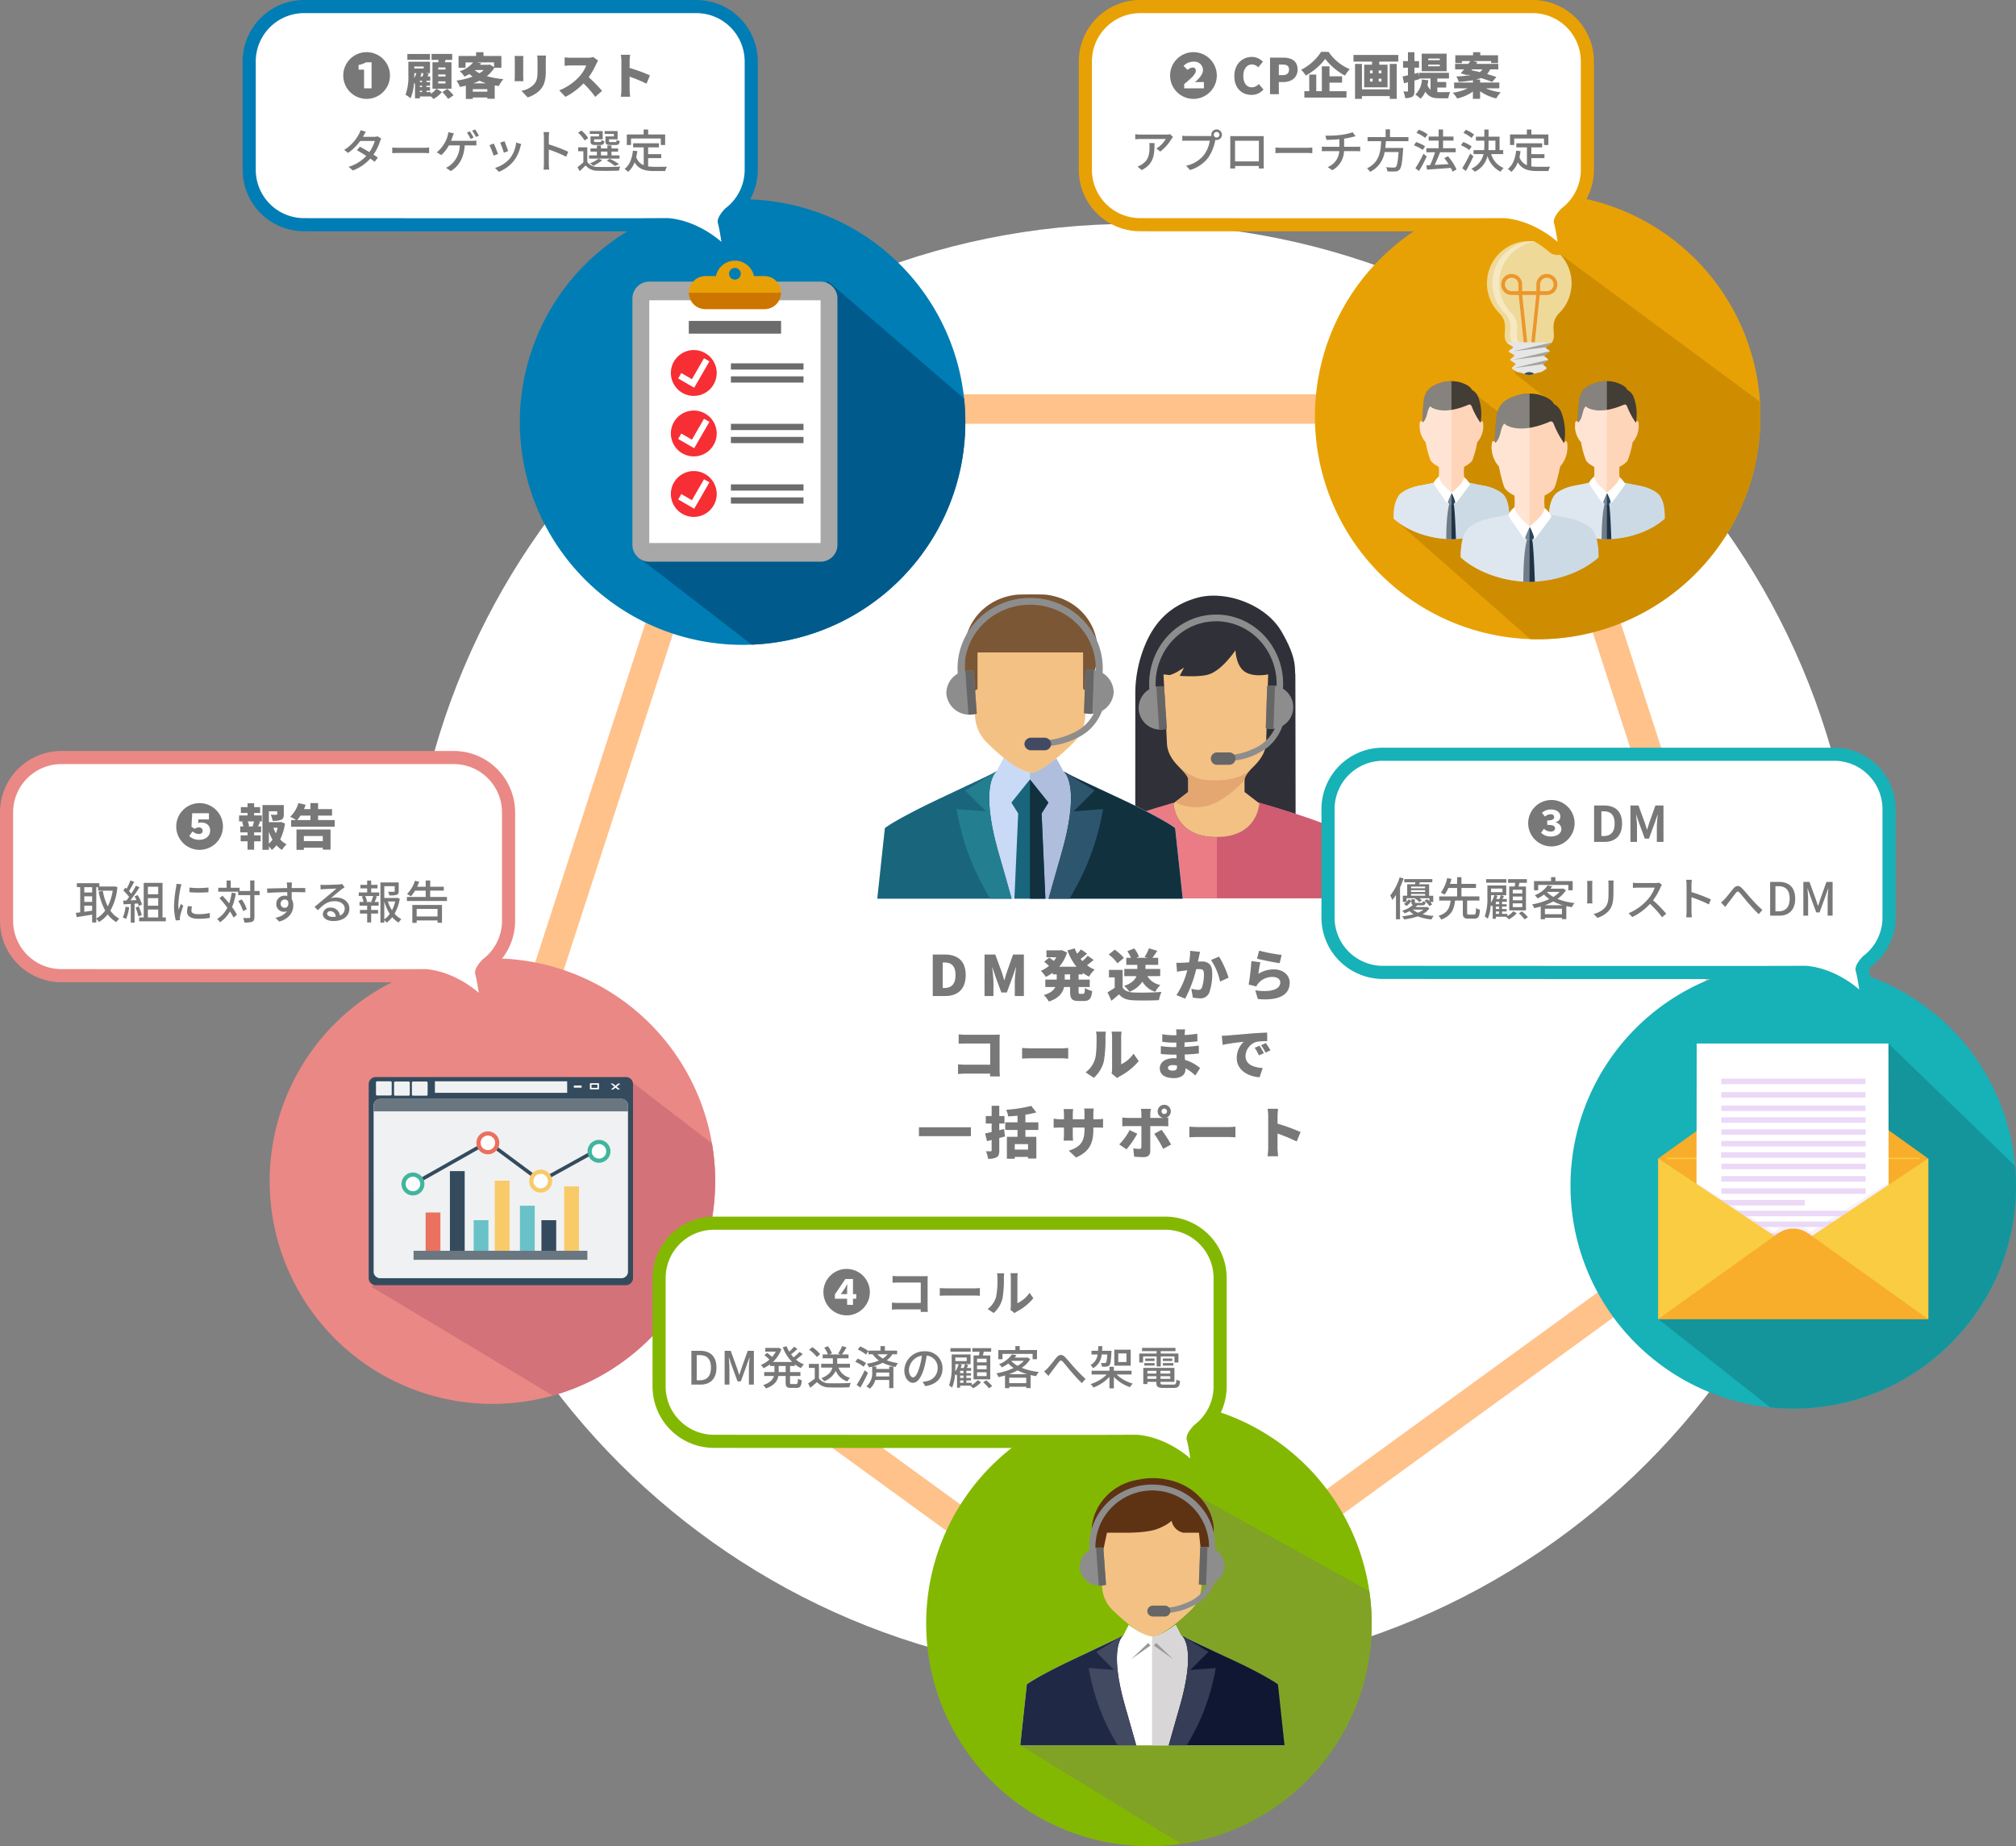 <svg xmlns="http://www.w3.org/2000/svg" xmlns:xlink="http://www.w3.org/1999/xlink" width="614.813" height="562.971" viewBox="0 0 614.813 562.971">
  <rect x="0" y="0" width="614.813" height="562.971" fill="#808080" stroke="none"/>
  <defs>
    <clipPath id="clip-path">
      <circle id="楕円形_61" data-name="楕円形 61" cx="67.933" cy="67.933" r="67.933" transform="translate(1035.464 6150.348)" fill="none"/>
    </clipPath>
    <clipPath id="clip-path-2">
      <circle id="楕円形_63" data-name="楕円形 63" cx="67.933" cy="67.933" r="67.933" transform="translate(1113.399 6384.952)" fill="none"/>
    </clipPath>
    <clipPath id="clip-path-3">
      <circle id="楕円形_65" data-name="楕円形 65" cx="67.933" cy="67.933" r="67.933" transform="translate(792.983 6152.06)" fill="none"/>
    </clipPath>
    <clipPath id="clip-path-4">
      <circle id="楕円形_67" data-name="楕円形 67" cx="67.933" cy="67.933" r="67.933" transform="translate(916.902 6518.391)" fill="none"/>
    </clipPath>
    <clipPath id="clip-path-5">
      <circle id="楕円形_69" data-name="楕円形 69" cx="67.933" cy="67.933" r="67.933" transform="translate(716.692 6383.523)" fill="none"/>
    </clipPath>
  </defs>
  <g id="グループ_1741" data-name="グループ 1741" transform="translate(-634.452 -6091.286)">
    <path id="パス_13232" data-name="パス 13232" d="M221.452,0C343.757,0,442.9,99.148,442.9,221.452S343.757,442.9,221.452,442.9,0,343.757,0,221.452,99.148,0,221.452,0Z" transform="translate(758.548 6159.548)" fill="#fff"/>
    <path id="パス_1374" data-name="パス 1374" d="M980,6593.885l198.659-144.334-75.881-233.538H857.222l-75.881,233.538Z" fill="none" stroke="#ffc28b" stroke-miterlimit="10" stroke-width="9"/>
    <g id="グループ_1690" data-name="グループ 1690">
      <path id="パス_13233" data-name="パス 13233" d="M67.933,0A67.933,67.933,0,1,1,0,67.933,67.933,67.933,0,0,1,67.933,0Z" transform="translate(1035.464 6150.348)" fill="#e8a105"/>
      <path id="パス_1375" data-name="パス 1375" d="M1079.593,6207.81l21.032,16.166,3.429,49.728-32.58-26.579Z" fill="#ce8d00"/>
      <g id="グループ_1689" data-name="グループ 1689">
        <g id="グループ_1688" data-name="グループ 1688" clip-path="url(#clip-path)">
          <g id="グループ_1687" data-name="グループ 1687">
            <path id="パス_1376" data-name="パス 1376" d="M1059.49,6249.458l70.286,61.969,70.3-76.306-94.025-69.447-6.287,25.721-3.429,13.718,12,9.431-29.151,31.723Z" fill="#ce8d00"/>
            <g id="グループ_1686" data-name="グループ 1686">
              <g id="グループ_1683" data-name="グループ 1683">
                <g id="グループ_1670" data-name="グループ 1670">
                  <g id="グループ_1669" data-name="グループ 1669">
                    <g id="グループ_1668" data-name="グループ 1668">
                      <g id="グループ_1665" data-name="グループ 1665">
                        <path id="パス_1377" data-name="パス 1377" d="M1092.486,6241.815a12.6,12.6,0,0,0-5.532-2.417c-1.34-.3-4.757-.444-5.512-1.34-.826-.978-.48-4.431-.48-4.431,2.5-1.3,2.607-2.25,2.607-2.25a28.81,28.81,0,0,0,1.381-5.217,7.492,7.492,0,0,0,1.769-6.091c-.162-.7-.757-.143-.757-.143s-.428.654-.158-.945-.791-6.021-.791-6.021l-7.912,2.532-7.911-2.532s-1.061,4.417-.793,6.021-.157.945-.157.945-.588-.558-.753.143a7.477,7.477,0,0,0,1.769,6.091,29.115,29.115,0,0,0,1.378,5.217s.111.947,2.611,2.25c0,0,.343,3.453-.481,4.431-.759.9-4.173,1.042-5.508,1.34a12.6,12.6,0,0,0-5.538,2.417c-2.159,1.561-2.307,6.935-2.154,7.6a28.043,28.043,0,0,0,35.078,0C1094.8,6248.75,1094.647,6243.376,1092.486,6241.815Z" fill="#ffd5ba"/>
                        <path id="パス_1378" data-name="パス 1378" d="M1070.539,6215.327c-.967,1.075-.717,3.465-2.149,4.771-.467-.565.32-7.135.32-7.135s-.078-.13.237-.879.792-2.782,4.472-3.932a10.772,10.772,0,0,1,6.174-.343c3.5,1.053,3.7,2.348,3.7,2.348a4.138,4.138,0,0,1,2.016,2.288,14.907,14.907,0,0,1,.648,7.756,22.82,22.82,0,0,1-2.549-4.644,1.837,1.837,0,0,0-.346-.691c-.143-.163-.335-.347-.831-.136-1.736.726-7.011,2.872-10.96.941C1070.944,6215.513,1070.745,6215.1,1070.539,6215.327Z" fill="#423d35"/>
                      </g>
                      <g id="グループ_1667" data-name="グループ 1667">
                        <path id="パス_1379" data-name="パス 1379" d="M1068.082,6254.214a26.268,26.268,0,0,0,3.722.963,36.517,36.517,0,0,0,4.809.545s.18,0,.521,0a2.612,2.612,0,0,0,.523-.014,31.6,31.6,0,0,0,3.789-.366,26.386,26.386,0,0,0,4.733-1.128,25.884,25.884,0,0,0,5.045-2.209,21.549,21.549,0,0,0,3.55-2.547,22.109,22.109,0,0,0-.24-3.541,10.591,10.591,0,0,0-.376-1.61,7.037,7.037,0,0,0-.877-1.821.317.317,0,0,1-.053-.063c-.782-1.131-2.862-2.141-4.58-2.615-.365-.1-.9-.226-1.515-.361-2.035-.442-4.943-.991-5.413-1.233-.885.163-3.228,2.61-3.228,2.61s-.9.9-1.358.872a2.641,2.641,0,0,1-1.362-.872s-2.345-2.447-3.222-2.61c-.573.292-4.71,1.04-6.554,1.5a3.713,3.713,0,0,0-.38.1c-1.714.474-3.8,1.484-4.58,2.615a.254.254,0,0,1-.048.063,10.231,10.231,0,0,0-1.462,5.473c-.022.471-.036.97-.036,1.5a21.12,21.12,0,0,0,2.476,1.889A25.6,25.6,0,0,0,1068.082,6254.214Z" fill="#ccdae6"/>
                        <path id="パス_1380" data-name="パス 1380" d="M1076.44,6244.971s-.9,2.559-.93,10.693a21.786,21.786,0,0,0,2.953.02s-.3-9.6-.7-10.713A4.08,4.08,0,0,1,1076.44,6244.971Z" fill="#203447"/>
                        <path id="パス_1381" data-name="パス 1381" d="M1075.845,6244.2a3.463,3.463,0,0,0,.595.77,1.9,1.9,0,0,0,1.326,0c.2-.117.421-.566.556-.716a13.913,13.913,0,0,0-.992-2.579l-.2.02-.3-.02Z" fill="#2a445d"/>
                        <g id="グループ_1666" data-name="グループ 1666">
                          <path id="パス_1382" data-name="パス 1382" d="M1073.533,6241.513c.514.714,2.2,3.3,2.312,3.259a27.353,27.353,0,0,1,1.289-3.076c.362-.06-2.64-2.193-3.51-4.006a5.224,5.224,0,0,1-.386-1.055,5.789,5.789,0,0,0-1.535,1.835C1071.589,6238.761,1072.7,6240.375,1073.533,6241.513Z" fill="#fff"/>
                          <path id="パス_1383" data-name="パス 1383" d="M1078.386,6244.77a12.418,12.418,0,0,0-1.243-3.15c-.359-.06,2.59-1.936,3.461-3.747a5.082,5.082,0,0,0,.386-1.06,7.175,7.175,0,0,1,1.7,2.024c.116.292-.96,1.523-1.788,2.663A40.955,40.955,0,0,1,1078.386,6244.77Z" fill="#fff"/>
                        </g>
                      </g>
                    </g>
                    <path id="パス_1384" data-name="パス 1384" d="M1077.108,6207.513a11.692,11.692,0,0,0-3.689.639c-3.68,1.15-4.151,3.181-4.472,3.932s-.237.879-.237.879-.756,6.288-.347,7.086a.469.469,0,0,1-.123-.123s-.588-.558-.753.143a7.477,7.477,0,0,0,1.769,6.091,29.115,29.115,0,0,0,1.378,5.217s.111.947,2.611,2.25a15.887,15.887,0,0,1-.007,3.008,5.823,5.823,0,0,0-1.535,1.831c-.936.234-2.447.534-3.792.819-.245.036-.471.073-.655.113-.4.091-.769.182-1.126.279-.044.011-.094.021-.134.033a3.713,3.713,0,0,0-.38.1c-1.714.474-3.8,1.484-4.58,2.615a.254.254,0,0,1-.048.063,10.231,10.231,0,0,0-1.462,5.473c-.022.471-.036.97-.036,1.5a21.12,21.12,0,0,0,2.476,1.889,25.6,25.6,0,0,0,6.116,2.867,26.268,26.268,0,0,0,3.722.963,35.613,35.613,0,0,0,3.706.474v.013c.348.028.674.041.977.048.044,0,.084.007.126.01,0,0,.159,0,.432,0h.063Z" fill="#fff" opacity="0.36"/>
                  </g>
                </g>
                <g id="グループ_1676" data-name="グループ 1676">
                  <g id="グループ_1675" data-name="グループ 1675">
                    <g id="グループ_1674" data-name="グループ 1674">
                      <g id="グループ_1671" data-name="グループ 1671">
                        <path id="パス_1385" data-name="パス 1385" d="M1139.873,6241.815a12.609,12.609,0,0,0-5.533-2.417c-1.339-.3-4.757-.444-5.511-1.34-.826-.978-.48-4.431-.48-4.431,2.5-1.3,2.607-2.25,2.607-2.25a28.81,28.81,0,0,0,1.381-5.217,7.5,7.5,0,0,0,1.769-6.091c-.163-.7-.757-.143-.757-.143s-.429.654-.158-.945-.792-6.021-.792-6.021l-7.911,2.532-7.912-2.532s-1.06,4.417-.792,6.021-.157.945-.157.945-.588-.558-.753.143a7.478,7.478,0,0,0,1.769,6.091,28.986,28.986,0,0,0,1.378,5.217s.11.947,2.611,2.25c0,0,.343,3.453-.481,4.431-.759.9-4.173,1.042-5.508,1.34a12.592,12.592,0,0,0-5.538,2.417c-2.159,1.561-2.308,6.935-2.154,7.6a28.042,28.042,0,0,0,35.077,0C1142.182,6248.75,1142.034,6243.376,1139.873,6241.815Z" fill="#ffd5ba"/>
                        <path id="パス_1386" data-name="パス 1386" d="M1117.926,6215.327c-.967,1.075-.718,3.465-2.15,4.771-.467-.565.32-7.135.32-7.135s-.077-.13.238-.879.792-2.782,4.471-3.932a10.772,10.772,0,0,1,6.174-.343c3.5,1.053,3.7,2.348,3.7,2.348a4.138,4.138,0,0,1,2.017,2.288,14.9,14.9,0,0,1,.647,7.756,22.926,22.926,0,0,1-2.549-4.644,1.843,1.843,0,0,0-.345-.691c-.143-.163-.335-.347-.831-.136-1.737.726-7.011,2.872-10.961.941C1118.33,6215.513,1118.131,6215.1,1117.926,6215.327Z" fill="#423d35"/>
                      </g>
                      <g id="グループ_1673" data-name="グループ 1673">
                        <path id="パス_1387" data-name="パス 1387" d="M1115.469,6254.214a26.269,26.269,0,0,0,3.722.963,36.52,36.52,0,0,0,4.808.545s.181,0,.521,0a2.62,2.62,0,0,0,.524-.014,31.611,31.611,0,0,0,3.789-.366,26.361,26.361,0,0,0,4.732-1.128,25.917,25.917,0,0,0,5.046-2.209,21.5,21.5,0,0,0,3.549-2.547,22.109,22.109,0,0,0-.24-3.541,10.6,10.6,0,0,0-.375-1.61,7.073,7.073,0,0,0-.877-1.821.321.321,0,0,1-.053-.063c-.782-1.131-2.863-2.141-4.58-2.615-.366-.1-.9-.226-1.516-.361-2.034-.442-4.943-.991-5.412-1.233-.885.163-3.228,2.61-3.228,2.61s-.9.9-1.359.872c-.653-.045-1.361-.872-1.361-.872s-2.345-2.447-3.223-2.61c-.572.292-4.71,1.04-6.554,1.5a3.747,3.747,0,0,0-.379.1c-1.714.474-3.8,1.484-4.58,2.615a.256.256,0,0,1-.049.063,10.233,10.233,0,0,0-1.461,5.473c-.022.471-.036.97-.036,1.5a21.112,21.112,0,0,0,2.475,1.889A25.623,25.623,0,0,0,1115.469,6254.214Z" fill="#ccdae6"/>
                        <path id="パス_1388" data-name="パス 1388" d="M1123.826,6244.971s-.9,2.559-.929,10.693a21.769,21.769,0,0,0,2.952.02s-.3-9.6-.7-10.713A4.087,4.087,0,0,1,1123.826,6244.971Z" fill="#203447"/>
                        <path id="パス_1389" data-name="パス 1389" d="M1123.231,6244.2a3.461,3.461,0,0,0,.6.77,1.9,1.9,0,0,0,1.327,0c.2-.117.421-.566.556-.716a13.982,13.982,0,0,0-.992-2.579l-.2.02-.3-.02Z" fill="#2a445d"/>
                        <g id="グループ_1672" data-name="グループ 1672">
                          <path id="パス_1390" data-name="パス 1390" d="M1120.92,6241.513c.514.714,2.2,3.3,2.311,3.259a27.353,27.353,0,0,1,1.289-3.076c.362-.06-2.64-2.193-3.51-4.006a5.221,5.221,0,0,1-.385-1.055,5.789,5.789,0,0,0-1.535,1.835C1118.975,6238.761,1120.09,6240.375,1120.92,6241.513Z" fill="#fff"/>
                          <path id="パス_1391" data-name="パス 1391" d="M1125.772,6244.77a12.354,12.354,0,0,0-1.242-3.15c-.36-.06,2.59-1.936,3.461-3.747a5.082,5.082,0,0,0,.386-1.06,7.176,7.176,0,0,1,1.694,2.024c.116.292-.959,1.523-1.787,2.663A40.943,40.943,0,0,1,1125.772,6244.77Z" fill="#fff"/>
                        </g>
                      </g>
                    </g>
                    <path id="パス_1392" data-name="パス 1392" d="M1124.495,6207.513a11.7,11.7,0,0,0-3.69.639c-3.679,1.15-4.15,3.181-4.471,3.932s-.238.879-.238.879-.755,6.288-.346,7.086a.469.469,0,0,1-.123-.123s-.588-.558-.753.143a7.478,7.478,0,0,0,1.769,6.091,28.986,28.986,0,0,0,1.378,5.217s.11.947,2.611,2.25a15.887,15.887,0,0,1-.007,3.008,5.823,5.823,0,0,0-1.535,1.831c-.937.234-2.447.534-3.792.819-.245.036-.471.073-.655.113-.4.091-.769.182-1.126.279-.045.011-.094.021-.135.033a3.747,3.747,0,0,0-.379.1c-1.714.474-3.8,1.484-4.58,2.615a.256.256,0,0,1-.049.063,10.233,10.233,0,0,0-1.461,5.473c-.022.471-.036.97-.036,1.5a21.112,21.112,0,0,0,2.475,1.889,25.623,25.623,0,0,0,6.117,2.867,26.269,26.269,0,0,0,3.722.963,35.607,35.607,0,0,0,3.706.474v.013c.347.028.674.041.977.048.044,0,.083.007.125.01,0,0,.16,0,.433,0h.063Z" fill="#fff" opacity="0.36"/>
                  </g>
                </g>
                <g id="グループ_1682" data-name="グループ 1682">
                  <g id="グループ_1681" data-name="グループ 1681">
                    <g id="グループ_1680" data-name="グループ 1680">
                      <g id="グループ_1677" data-name="グループ 1677">
                        <path id="パス_1393" data-name="パス 1393" d="M1119.235,6252.165a14.988,14.988,0,0,0-6.591-2.879c-1.6-.356-5.666-.53-6.565-1.6-.983-1.164-.572-5.277-.572-5.277,2.978-1.552,3.106-2.681,3.106-2.681s.54-1.058,1.645-6.214a8.923,8.923,0,0,0,2.107-7.255c-.193-.835-.9-.171-.9-.171s-.511.779-.188-1.125-.943-7.172-.943-7.172l-9.424,3.016-9.424-3.016s-1.263,5.262-.944,7.172-.187,1.125-.187,1.125-.7-.664-.9.171a8.9,8.9,0,0,0,2.107,7.255c1.1,5.156,1.641,6.214,1.641,6.214s.132,1.129,3.11,2.681c0,0,.409,4.113-.572,5.277-.905,1.067-4.971,1.241-6.561,1.6a14.976,14.976,0,0,0-6.6,2.879c-2.571,1.859-2.748,8.26-2.565,9.056a33.4,33.4,0,0,0,41.782,0C1121.985,6260.425,1121.808,6254.024,1119.235,6252.165Z" fill="#ffd5ba"/>
                        <path id="パス_1394" data-name="パス 1394" d="M1093.092,6220.613c-1.152,1.28-.854,4.128-2.56,5.684-.556-.674.381-8.5.381-8.5s-.092-.155.283-1.047.944-3.314,5.326-4.684a12.839,12.839,0,0,1,7.355-.407c4.164,1.253,4.4,2.8,4.4,2.8a4.934,4.934,0,0,1,2.4,2.726,17.742,17.742,0,0,1,.771,9.238,27.24,27.24,0,0,1-3.036-5.532,2.2,2.2,0,0,0-.412-.823c-.17-.193-.4-.413-.989-.162-2.069.865-8.351,3.421-13.056,1.121C1093.574,6220.835,1093.337,6220.337,1093.092,6220.613Z" fill="#423d35"/>
                      </g>
                      <g id="グループ_1679" data-name="グループ 1679">
                        <path id="パス_1395" data-name="パス 1395" d="M1090.166,6266.934a31.321,31.321,0,0,0,4.433,1.146,43.59,43.59,0,0,0,5.728.65s.215,0,.62,0a3.07,3.07,0,0,0,.624-.017,37.448,37.448,0,0,0,4.513-.436,31.483,31.483,0,0,0,5.637-1.343,30.845,30.845,0,0,0,6.011-2.632,25.536,25.536,0,0,0,4.227-3.034,26.232,26.232,0,0,0-.286-4.218,12.542,12.542,0,0,0-.447-1.917,8.4,8.4,0,0,0-1.044-2.17.412.412,0,0,1-.064-.075c-.931-1.347-3.409-2.549-5.455-3.114-.435-.122-1.076-.269-1.8-.43-2.423-.526-5.888-1.181-6.447-1.469-1.054.194-3.845,3.109-3.845,3.109s-1.076,1.075-1.619,1.038c-.778-.053-1.621-1.038-1.621-1.038s-2.793-2.915-3.839-3.109c-.682.348-5.61,1.239-7.806,1.783a4.3,4.3,0,0,0-.453.116c-2.041.565-4.531,1.767-5.455,3.114a.3.3,0,0,1-.058.075c-1.021,1.476-1.589,3.476-1.741,6.52-.026.561-.043,1.156-.043,1.785a25.2,25.2,0,0,0,2.949,2.251A30.549,30.549,0,0,0,1090.166,6266.934Z" fill="#ccdae6"/>
                        <path id="パス_1396" data-name="パス 1396" d="M1100.121,6255.924s-1.075,3.047-1.107,12.737a25.867,25.867,0,0,0,3.516.023s-.357-11.436-.829-12.76A4.845,4.845,0,0,1,1100.121,6255.924Z" fill="#203447"/>
                        <path id="パス_1397" data-name="パス 1397" d="M1099.412,6255.007a4.135,4.135,0,0,0,.709.917,2.265,2.265,0,0,0,1.58,0c.234-.14.5-.674.662-.853a16.665,16.665,0,0,0-1.182-3.073l-.234.024-.356-.024Z" fill="#2a445d"/>
                        <g id="グループ_1678" data-name="グループ 1678">
                          <path id="パス_1398" data-name="パス 1398" d="M1096.659,6251.805c.612.85,2.62,3.927,2.753,3.882a32.588,32.588,0,0,1,1.535-3.665c.432-.071-3.144-2.612-4.18-4.771a6.214,6.214,0,0,1-.46-1.256,6.888,6.888,0,0,0-1.828,2.186C1094.343,6248.527,1095.67,6250.45,1096.659,6251.805Z" fill="#fff"/>
                          <path id="パス_1399" data-name="パス 1399" d="M1102.439,6255.684a14.753,14.753,0,0,0-1.48-3.752c-.428-.071,3.085-2.306,4.122-4.462a6.1,6.1,0,0,0,.46-1.263,8.535,8.535,0,0,1,2.018,2.41c.139.348-1.142,1.814-2.128,3.173C1104.815,6252.643,1102.569,6255.726,1102.439,6255.684Z" fill="#fff"/>
                        </g>
                      </g>
                    </g>
                    <path id="パス_1400" data-name="パス 1400" d="M1100.917,6211.306a13.957,13.957,0,0,0-4.4.76c-4.382,1.37-4.943,3.79-5.326,4.684s-.283,1.047-.283,1.047-.9,7.49-.412,8.442a.564.564,0,0,1-.147-.148s-.7-.664-.9.171a8.9,8.9,0,0,0,2.107,7.255c1.1,5.156,1.641,6.214,1.641,6.214s.132,1.129,3.11,2.681a18.9,18.9,0,0,1-.008,3.583,6.925,6.925,0,0,0-1.828,2.18c-1.116.279-2.915.637-4.517.975-.292.044-.561.088-.78.136-.474.108-.916.216-1.341.332-.053.013-.113.025-.16.04a4.3,4.3,0,0,0-.453.116c-2.041.565-4.531,1.767-5.455,3.114a.3.3,0,0,1-.058.075c-1.021,1.476-1.589,3.476-1.741,6.52-.026.561-.043,1.156-.043,1.785a25.2,25.2,0,0,0,2.949,2.251,30.549,30.549,0,0,0,7.286,3.415,31.321,31.321,0,0,0,4.433,1.146,42.406,42.406,0,0,0,4.415.565v.016c.414.033.8.048,1.163.056.053,0,.1.009.15.013,0,0,.19,0,.515,0h.075Z" fill="#fff" opacity="0.36"/>
                  </g>
                </g>
              </g>
              <g id="グループ_1685" data-name="グループ 1685">
                <path id="パス_1401" data-name="パス 1401" d="M1113.726,6177.672a12.856,12.856,0,0,0-12.855-12.856h-.091a12.857,12.857,0,0,0-9.091,21.947c4.9,4.94-3.411,10.414,8.768,10.4.125,0,.247,0,.369-.006s.243.006.368.006c12.178.012,3.87-5.462,8.767-10.4A12.817,12.817,0,0,0,1113.726,6177.672Z" fill="#ebcf80"/>
                <g id="グループ_1684" data-name="グループ 1684">
                  <path id="パス_1402" data-name="パス 1402" d="M1113.726,6177.672a12.856,12.856,0,0,0-12.855-12.856h-.091a12.857,12.857,0,0,0-9.091,21.947c4.9,4.94-3.411,10.414,8.768,10.4.125,0,.247,0,.369-.006s.243.006.368.006c12.178.012,3.87-5.462,8.767-10.4A12.817,12.817,0,0,0,1113.726,6177.672Z" fill="#fff" opacity="0.2" style="mix-blend-mode: overlay;isolation: isolate"/>
                  <path id="パス_1403" data-name="パス 1403" d="M1095.41,6186.763a12.858,12.858,0,0,1,7.052-21.785v-.161h-.045a12.857,12.857,0,0,0-9.091,21.947c4.9,4.94-3.412,10.414,8.767,10.4q.189,0,.369-.006v-.035C1092.816,6196.616,1100.056,6191.449,1095.41,6186.763Z" fill="#fff" opacity="0.4" style="mix-blend-mode: overlay;isolation: isolate"/>
                  <path id="パス_1404" data-name="パス 1404" d="M1107.7,6195.687a.45.45,0,0,1-.03.045,4.622,4.622,0,0,1-1.714,1.2.293.293,0,0,0-.156.24h0a.288.288,0,0,0,.122.257c.355.254.76.551,1.042.759a.283.283,0,0,1,.116.2.194.194,0,0,1,0,.048.293.293,0,0,1-.144.238q-.705.417-1.381.833a.289.289,0,0,0-.139.233h0a.287.287,0,0,0,.113.247c.33.258.711.562.972.772a.3.3,0,0,1,.11.244.3.3,0,0,1-.134.232c-.344.221-.881.569-1.307.85a.295.295,0,0,0-.027.469c.264.221.563.478.894.774a.293.293,0,0,1-.039.467q-.634.4-1.238.8a1.118,1.118,0,0,1-.512.18,8.383,8.383,0,0,0-1.878.528,4.844,4.844,0,0,1-1.561.337,4.669,4.669,0,0,1-1.531-.333,8.562,8.562,0,0,0-1.856-.53,1.22,1.22,0,0,1-.552-.2q-.594-.394-1.215-.787a.292.292,0,0,1-.039-.467q.434-.385.894-.774a.293.293,0,0,0-.027-.469c-.426-.281-.965-.629-1.308-.85a.3.3,0,0,1-.134-.232.3.3,0,0,1,.109-.244c.261-.21.642-.514.973-.772a.29.29,0,0,0,.113-.247.3.3,0,0,0-.14-.234c-.451-.276-1.014-.616-1.379-.836a.291.291,0,0,1-.024-.486c.285-.21.693-.508,1.049-.764a.29.29,0,0,0,.122-.254.293.293,0,0,0-.147-.239,7.2,7.2,0,0,1-1.763-1.247Z" fill="#e6e6e6"/>
                  <path id="パス_1405" data-name="パス 1405" d="M1107.666,6195.732a4.622,4.622,0,0,1-1.714,1.2.293.293,0,0,0-.156.24h0l-9.752,1.218Z" fill="#a3a398"/>
                  <path id="パス_1406" data-name="パス 1406" d="M1107.079,6198.442a.293.293,0,0,1-.144.238q-.705.417-1.381.833a.289.289,0,0,0-.139.233l-9.4,1.226,11.065-2.578A.194.194,0,0,1,1107.079,6198.442Z" fill="#a3a398"/>
                  <path id="パス_1407" data-name="パス 1407" d="M1106.61,6201.01a.3.3,0,0,1-.134.232c-.344.221-.881.569-1.307.85a.292.292,0,0,0-.13.228l-8.995,1.219Z" fill="#a3a398"/>
                  <path id="パス_1408" data-name="パス 1408" d="M1102.369,6205.312a4.833,4.833,0,0,1-1.561.337,4.726,4.726,0,0,1-1.532-.331,2.4,2.4,0,0,1,3.093-.006Z" fill="#374d5b"/>
                </g>
                <path id="パス_1409" data-name="パス 1409" d="M1108.452,6175.767a3.2,3.2,0,0,0-5.464,2.264v2.056h-4.326v-2.056a3.2,3.2,0,1,0-3.2,3.2h2.152l1.53,14.473,1.06-.112-1.518-14.361h4.278l-1.509,14.363,1.051.11,1.52-14.473h2.163a3.2,3.2,0,0,0,2.263-5.464Zm-12.279,4.32h-.711a2.055,2.055,0,1,1,2.056-2.056v2.056Zm11.47-.6a2.041,2.041,0,0,1-1.454.6h-2.056v-2.056a2.056,2.056,0,1,1,3.51,1.453Z" fill="#ec962c"/>
              </g>
            </g>
          </g>
        </g>
      </g>
    </g>
    <g id="グループ_1702" data-name="グループ 1702">
      <path id="パス_13234" data-name="パス 13234" d="M67.933,0A67.933,67.933,0,1,1,0,67.933,67.933,67.933,0,0,1,67.933,0Z" transform="translate(1113.399 6384.952)" fill="#17b1b8"/>
      <g id="グループ_1701" data-name="グループ 1701">
        <g id="グループ_1700" data-name="グループ 1700" clip-path="url(#clip-path-2)">
          <g id="グループ_1699" data-name="グループ 1699">
            <path id="パス_1410" data-name="パス 1410" d="M1210.357,6409.5l83.357,80.593,2.572,49.728-95.169,1.715-60.96-48.013,47.814-26.292Z" fill="#14959b"/>
            <g id="グループ_1698" data-name="グループ 1698">
              <g id="グループ_1697" data-name="グループ 1697">
                <g id="グループ_1691" data-name="グループ 1691">
                  <path id="パス_1411" data-name="パス 1411" d="M1222.508,6493.523h-82.351v-48.983l1.226-.1,78.228-.026,2.9.13Z" fill="#f8ad2b"/>
                  <path id="パス_1412" data-name="パス 1412" d="M1140.156,6444.541l36.483-26.094a7.985,7.985,0,0,1,9.284,0l36.532,26.1Z" fill="#f8ad2b"/>
                  <path id="パス_1413" data-name="パス 1413" d="M1219.82,6444.739h-76.976a.2.2,0,0,1,0-.4h76.976a.2.2,0,0,1,0,.4Z" fill="#f9cc42"/>
                </g>
                <g id="グループ_1693" data-name="グループ 1693">
                  <g id="グループ_1692" data-name="グループ 1692">
                    <path id="パス_1414" data-name="パス 1414" d="M1151.889,6409.5l-.092,62.332h58.56a.092.092,0,0,0,.092-.092l-.092-62.24Z" fill="#fff"/>
                  </g>
                </g>
                <g id="グループ_1694" data-name="グループ 1694">
                  <rect id="長方形_465" data-name="長方形 465" width="44.007" height="1.682" transform="translate(1159.372 6428.41)" fill="#ebd9f7"/>
                  <rect id="長方形_466" data-name="長方形 466" width="44.007" height="1.682" transform="translate(1159.372 6424.311)" fill="#ebd9f7"/>
                  <rect id="長方形_467" data-name="長方形 467" width="44.007" height="1.682" transform="translate(1159.372 6420.21)" fill="#ebd9f7"/>
                  <path id="パス_1415" data-name="パス 1415" d="M1203.407,6433.676H1159.4v-1.683h44.007Z" fill="#ebd9f7"/>
                  <rect id="長方形_468" data-name="長方形 468" width="44.007" height="1.682" transform="translate(1159.4 6435.659)" fill="#ebd9f7"/>
                  <path id="パス_1416" data-name="パス 1416" d="M1203.407,6440.884H1159.4V6439.2h44.007Z" fill="#ebd9f7"/>
                  <path id="パス_1417" data-name="パス 1417" d="M1203.407,6451.593H1159.4v-1.683h44.007Z" fill="#ebd9f7"/>
                  <rect id="長方形_469" data-name="長方形 469" width="44.007" height="1.682" transform="translate(1159.4 6453.662)" fill="#ebd9f7"/>
                  <path id="パス_1418" data-name="パス 1418" d="M1203.407,6465.458H1159.4v-1.683h44.007Z" fill="#ebd9f7"/>
                  <rect id="長方形_470" data-name="長方形 470" width="27.228" height="1.682" transform="translate(1159.455 6467.337)" fill="#ebd9f7"/>
                  <path id="パス_1419" data-name="パス 1419" d="M1184.836,6458.886h-25.579V6457.2h25.579Z" fill="#ebd9f7"/>
                  <path id="パス_1420" data-name="パス 1420" d="M1203.407,6462.182H1159.4V6460.5h44.007Z" fill="#ebd9f7"/>
                  <path id="パス_1421" data-name="パス 1421" d="M1203.407,6447.833H1159.4v-1.683h44.007Z" fill="#ebd9f7"/>
                </g>
                <g id="グループ_1695" data-name="グループ 1695">
                  <path id="パス_1422" data-name="パス 1422" d="M1186.662,6466.942l-.982-.736a7.94,7.94,0,0,0-9.255,0l-1,.752-23.781-15.1v28.332h58.733a.093.093,0,0,0,.093-.094v-28.271Z" fill="#ebd9f7" opacity="0.4"/>
                </g>
                <g id="グループ_1696" data-name="グループ 1696">
                  <path id="パス_1423" data-name="パス 1423" d="M1222.508,6444.541l-41.123,27.4,41.123,21.584Z" fill="#f9cc42"/>
                  <path id="パス_1424" data-name="パス 1424" d="M1140.156,6444.541l41.123,27.4-41.123,21.584Z" fill="#f9cc42"/>
                  <path id="パス_1425" data-name="パス 1425" d="M1140.156,6493.524l36.483-26.094a7.984,7.984,0,0,1,9.284,0l36.532,26.1Z" fill="#f8ad2b"/>
                </g>
                <path id="パス_1426" data-name="パス 1426" d="M1203.336,6444.342h-44.007v-1.683h44.007Z" fill="#ebd9f7"/>
              </g>
            </g>
          </g>
        </g>
      </g>
    </g>
    <g id="グループ_1707" data-name="グループ 1707">
      <path id="パス_13235" data-name="パス 13235" d="M67.933,0A67.933,67.933,0,1,1,0,67.933,67.933,67.933,0,0,1,67.933,0Z" transform="translate(792.983 6152.06)" fill="#007db4"/>
      <g id="グループ_1706" data-name="グループ 1706">
        <g id="グループ_1705" data-name="グループ 1705" clip-path="url(#clip-path-3)">
          <g id="グループ_1704" data-name="グループ 1704">
            <path id="パス_1427" data-name="パス 1427" d="M828.6,6260.782l73.39,56.609,72.863,1.715-1.7-67.733L886.927,6177Z" fill="#005b8c"/>
            <g id="グループ_1703" data-name="グループ 1703">
              <path id="パス_1428" data-name="パス 1428" d="M832.465,6177.171H884.7a5.135,5.135,0,0,1,5.146,5.146v75.1a5.135,5.135,0,0,1-5.146,5.146H832.465a5.135,5.135,0,0,1-5.146-5.146v-75.1a5.135,5.135,0,0,1,5.146-5.146Zm0,0" fill="#a8a8a8"/>
              <rect id="長方形_471" data-name="長方形 471" width="52.244" height="74.024" transform="translate(832.462 6182.853)" fill="#fff"/>
              <path id="パス_1429" data-name="パス 1429" d="M858.584,6170.78a5.926,5.926,0,0,0-5.8,4.7h-3.2a5.031,5.031,0,1,0,0,10.063h18a5.031,5.031,0,1,0,0-10.063h-3.2a5.926,5.926,0,0,0-5.8-4.7Zm-.006,2.2h.006a1.786,1.786,0,1,1-.006,0Zm0,0" fill="#e8a105"/>
              <path id="パス_1430" data-name="パス 1430" d="M844.552,6180.535a5.021,5.021,0,0,0,5.032,5h18a5.02,5.02,0,0,0,5.031-5Zm0,0" fill="#cc7600"/>
              <path id="パス_1431" data-name="パス 1431" d="M853.022,6205.022a6.988,6.988,0,1,1-6.988-6.988,6.988,6.988,0,0,1,6.988,6.988" fill="#f72e34"/>
              <path id="パス_1432" data-name="パス 1432" d="M849.152,6200.528l-3.689,6.391-3.244-1.873-.95,1.646,3.243,1.873,1.647.951.95-1.646,3.69-6.391Zm0,0" fill="#fff"/>
              <path id="パス_1433" data-name="パス 1433" d="M857.355,6202.087v1.9h22.138v-1.9Zm0,3.969v1.9h22.138v-1.9Zm0,0" fill="#6c6c6c"/>
              <path id="パス_1434" data-name="パス 1434" d="M853.022,6223.471a6.988,6.988,0,1,1-6.988-6.988,6.988,6.988,0,0,1,6.988,6.988" fill="#f72e34"/>
              <path id="パス_1435" data-name="パス 1435" d="M849.152,6218.977l-3.689,6.391-3.244-1.873-.95,1.646,3.243,1.873,1.647.95.95-1.646,3.69-6.39Zm0,0" fill="#fff"/>
              <path id="パス_1436" data-name="パス 1436" d="M857.355,6220.536v1.9h22.138v-1.9Zm0,3.969v1.9h22.138v-1.9Zm0,0" fill="#6c6c6c"/>
              <path id="パス_1437" data-name="パス 1437" d="M853.022,6241.919a6.988,6.988,0,1,1-6.988-6.988,6.989,6.989,0,0,1,6.988,6.988" fill="#f72e34"/>
              <path id="パス_1438" data-name="パス 1438" d="M849.152,6237.426l-3.689,6.391-3.244-1.873-.95,1.646,3.243,1.873,1.647.95.95-1.646,3.69-6.391Zm0,0" fill="#fff"/>
              <path id="パス_1439" data-name="パス 1439" d="M857.355,6238.984v1.9h22.138v-1.9Zm0,3.97v1.9h22.138v-1.9Zm0,0" fill="#6c6c6c"/>
              <rect id="長方形_472" data-name="長方形 472" width="28.146" height="3.874" transform="translate(844.511 6189.152)" fill="#6c6c6c"/>
            </g>
          </g>
        </g>
      </g>
    </g>
    <g id="グループ_1716" data-name="グループ 1716">
      <path id="パス_13236" data-name="パス 13236" d="M67.933,0A67.933,67.933,0,1,1,0,67.933,67.933,67.933,0,0,1,67.933,0Z" transform="translate(916.902 6518.391)" fill="#83b802"/>
      <g id="グループ_1715" data-name="グループ 1715">
        <g id="グループ_1714" data-name="グループ 1714" clip-path="url(#clip-path-4)">
          <g id="グループ_1713" data-name="グループ 1713">
            <path id="パス_1440" data-name="パス 1440" d="M945.6,6623.514l101.17,62.023h48.87v-84.88L993.609,6544.07l-8.574,29.15-.857,30.008Z" fill="#80a325"/>
            <g id="グループ_1712" data-name="グループ 1712">
              <path id="パス_1441" data-name="パス 1441" d="M1004.661,6558c0-6.866-5.18-13.46-14.548-15.585a62.126,62.126,0,0,0-8.309.027c-8.827,1.55-14.438,8.75-14.438,15.558,0,2.12.784,4.73.784,6.023,0,0-.2,6.029.66,7.38a13.312,13.312,0,0,0,1.757,2.143v1.436a10.461,10.461,0,0,0,3.465,7.531c.278.268.574.543.874.82,0,0,7.076,6.943,11.032,6.943,3.353,0,10.474-6.857,10.474-6.857h0c.333-.305.661-.611.968-.906a10.459,10.459,0,0,0,3.466-7.531v-1.587a13.366,13.366,0,0,0,1.663-2.048c.772-1.22.687-6.371.663-7.36l.088.036C1003.857,6561.709,1004.661,6559.734,1004.661,6558Z" fill="#f3c184"/>
              <path id="パス_1442" data-name="パス 1442" d="M1024.018,6604.927s-1.18-1.085-8.021-4.631c-6-3.109-19.341-9.052-21.468-10.375.041-.095-1.172-2.427-1.54-3.13-2.329,1.731-5.122,3.482-6.905,3.482-2.094,0-5.018-1.757-7.407-3.5-.354.676-1.585,3.041-1.56,3.132-2.029,1.261-15.469,7.269-21.5,10.393-6.842,3.546-8.02,4.631-8.02,4.631l-2,18.587h80.424Z" fill="#fff"/>
              <path id="パス_1443" data-name="パス 1443" d="M985.791,6623.514h40.229l-2-18.587s-1.18-1.085-8.021-4.631c-6-3.109-19.341-9.052-21.468-10.375.041-.095-1.172-2.427-1.54-3.13-2.329,1.731-5.122,3.482-6.905,3.482-.1,0-.2-.008-.293-.015Z" fill="#d8d6d7"/>
              <path id="パス_1444" data-name="パス 1444" d="M990.877,6623.514h35.312l-2-18.587s-1.18-1.085-8.021-4.631c-5.835-3.024-18.61-8.6-21.263-10.248.829.776,4.137,5.1-.72,21.83C993,6615.967,991.837,6620.075,990.877,6623.514Z" fill="#0f1732"/>
              <path id="パス_1445" data-name="パス 1445" d="M980.965,6623.514c-.96-3.439-2.12-7.547-3.306-11.636-5.49-18.924-.542-21.975-.542-21.975-2.029,1.261-15.469,7.269-21.5,10.393-6.842,3.546-8.02,4.631-8.02,4.631l-2,18.587Z" fill="#1f2946"/>
              <path id="パス_1446" data-name="パス 1446" d="M970.882,6614.939a76.435,76.435,0,0,0,4.43,8.575h5.653c-.96-3.442-2.119-7.542-3.306-11.636-5.49-18.924-.542-21.975-.542-21.975-.946.588-4.375,2.717-8.375,5.138l5.5,5.5-7.775-.619A68.467,68.467,0,0,0,970.882,6614.939Z" fill="#424a62"/>
              <path id="パス_1447" data-name="パス 1447" d="M990.877,6623.514h5.5a76.446,76.446,0,0,0,4.43-8.575,68.531,68.531,0,0,0,4.418-15.02l-7.775.619,5.533-5.534c-3.7-2.238-6.9-4.22-8.082-4.956.829.776,4.137,5.1-.72,21.83C992.995,6615.972,991.837,6620.072,990.877,6623.514Z" fill="#363d56"/>
              <path id="パス_1448" data-name="パス 1448" d="M1004.661,6558c0-6.866-5.544-13.959-14.548-15.585a21.627,21.627,0,0,0-8.309.027c-8.943,1.36-14.438,8.75-14.438,15.558,0,2.12.784,4.73.784,6.023l1.481.541,1.367-1,1.046-4.886h5.837s6.474.086,9.711-1.222,4.151-2.452,4.151-2.452a4.6,4.6,0,0,0,1.308,2.452,4.709,4.709,0,0,0,2.288,1.222h4.757l.523,4.886,1.366,1,1.275-.541C1003.857,6561.709,1004.661,6559.734,1004.661,6558Z" fill="#5d3314"/>
              <g id="グループ_1709" data-name="グループ 1709">
                <g id="グループ_1708" data-name="グループ 1708">
                  <path id="パス_1449" data-name="パス 1449" d="M970.943,6563.261a6.623,6.623,0,0,0-1.435-.071,5.96,5.96,0,0,0-5.787,6.189,6.089,6.089,0,0,0,6.614,5.414,6.63,6.63,0,0,0,1.413-.248Z" fill="#8e8d8d"/>
                  <path id="パス_1450" data-name="パス 1450" d="M970.943,6563.261a6.623,6.623,0,0,0-1.435-.071,6.938,6.938,0,0,0-.783.1l.82,11.5a6.268,6.268,0,0,0,.79,0,6.63,6.63,0,0,0,1.413-.248Z" fill="#666"/>
                  <path id="パス_1451" data-name="パス 1451" d="M1000.068,6574.394a6.624,6.624,0,0,0,1.419.205,6.059,6.059,0,0,0,6.419-5.618,5.992,5.992,0,0,0-6-6,6.621,6.621,0,0,0-1.432.116Z" fill="#8e8d8d"/>
                  <path id="パス_1452" data-name="パス 1452" d="M1000.068,6574.394a6.624,6.624,0,0,0,1.419.205,6.932,6.932,0,0,0,.79-.026l.41-11.52a6.284,6.284,0,0,0-2.217.04Z" fill="#666"/>
                  <path id="パス_1453" data-name="パス 1453" d="M968.83,6565.728a16.319,16.319,0,0,1-.308-3.145,17.335,17.335,0,0,1,34.653,0,16.319,16.319,0,0,1-.308,3.145h1.883a18.237,18.237,0,0,0,.278-3.145c0-10.269-8.587-18.594-19.179-18.594s-19.18,8.325-19.18,18.594a18.237,18.237,0,0,0,.278,3.145Z" fill="#8e8d8d"/>
                  <path id="パス_1454" data-name="パス 1454" d="M989.852,6583.157a6.832,6.832,0,0,1-1.007-.06l.3-1.593c.026,0,3.148.439,8.155-1.9a11.263,11.263,0,0,0,6.072-6.819l1.687.352a12.7,12.7,0,0,1-6.986,7.914A19.76,19.76,0,0,1,989.852,6583.157Z" fill="#8e8d8d"/>
                </g>
                <path id="パス_1455" data-name="パス 1455" d="M991.394,6582.57a1.723,1.723,0,0,1-1.776,1.662h-3.505a1.722,1.722,0,0,1-1.776-1.662h0a1.721,1.721,0,0,1,1.776-1.662h3.505a1.721,1.721,0,0,1,1.776,1.662Z" fill="#666"/>
              </g>
              <g id="グループ_1711" data-name="グループ 1711">
                <g id="グループ_1710" data-name="グループ 1710">
                  <path id="パス_1456" data-name="パス 1456" d="M987.034,6592.283l5.179,4.932-5.854-4.109Z" fill="#999"/>
                  <path id="パス_1457" data-name="パス 1457" d="M984.623,6592.283l-5.178,4.932,5.853-4.109Z" fill="#999"/>
                </g>
              </g>
            </g>
          </g>
        </g>
      </g>
    </g>
    <g id="グループ_1723" data-name="グループ 1723">
      <path id="パス_13237" data-name="パス 13237" d="M67.933,0A67.933,67.933,0,1,1,0,67.933,67.933,67.933,0,0,1,67.933,0Z" transform="translate(716.692 6383.523)" fill="#ea8885"/>
      <g id="グループ_1722" data-name="グループ 1722">
        <g id="グループ_1721" data-name="グループ 1721" clip-path="url(#clip-path-5)">
          <g id="グループ_1720" data-name="グループ 1720">
            <path id="パス_1458" data-name="パス 1458" d="M747.769,6483.694l77.164,46.3h44.583v-76.306l-43.083-33.009Z" fill="#d4727a"/>
            <g id="グループ_1719" data-name="グループ 1719">
              <g id="グループ_1718" data-name="グループ 1718">
                <g id="グループ_1717" data-name="グループ 1717">
                  <path id="パス_1459" data-name="パス 1459" d="M746.889,6481.139a2.189,2.189,0,0,0,2.3,2.054H825.2a2.189,2.189,0,0,0,2.3-2.054v-59.366a2.189,2.189,0,0,0-2.3-2.054h-76.01a2.189,2.189,0,0,0-2.3,2.054Z" fill="#344b5d"/>
                  <path id="パス_1460" data-name="パス 1460" d="M748.4,6479.291a2.031,2.031,0,0,0,2.216,1.769h73.133a2.031,2.031,0,0,0,2.216-1.769v-51.117a2.031,2.031,0,0,0-2.216-1.769H750.612a2.031,2.031,0,0,0-2.216,1.769Z" fill="#f0f1f2"/>
                  <path id="パス_1461" data-name="パス 1461" d="M825.979,6430.182v-2.038a2.031,2.031,0,0,0-2.216-1.769H750.631a2.031,2.031,0,0,0-2.216,1.769v2.038Z" fill="#6a7780"/>
                  <path id="パス_1462" data-name="パス 1462" d="M823.547,6423.514l-2.2-1.8h-.657l-.018.021,2.172,1.783Z" fill="#fff"/>
                  <path id="パス_1463" data-name="パス 1463" d="M821.468,6423.514l2.172-1.783-.018-.021h-.657l-2.2,1.8Z" fill="#fff"/>
                  <rect id="長方形_473" data-name="長方形 473" width="2.364" height="0.657" transform="translate(809.458 6422.308)" fill="#fff"/>
                  <path id="パス_1464" data-name="パス 1464" d="M814.359,6423.47h2.763v-1.861h-2.763Zm.479-1.418h1.806v.975h-1.806Z" fill="#fff"/>
                  <path id="パス_1465" data-name="パス 1465" d="M759.423,6425.084a.341.341,0,0,1-.358.322h-4.078a.341.341,0,0,1-.358-.322v-3.67a.341.341,0,0,1,.358-.322h4.078a.341.341,0,0,1,.358.322Z" fill="#f0f1f2"/>
                  <path id="パス_1466" data-name="パス 1466" d="M753.906,6425.021a.341.341,0,0,1-.358.322H749.47a.341.341,0,0,1-.358-.322v-3.67a.341.341,0,0,1,.358-.322h4.078a.341.341,0,0,1,.358.322Z" fill="#f0f1f2"/>
                  <path id="パス_1467" data-name="パス 1467" d="M764.864,6425.084a.341.341,0,0,1-.357.322h-4.079a.341.341,0,0,1-.358-.322v-3.67a.341.341,0,0,1,.358-.322h4.079a.341.341,0,0,1,.357.322Z" fill="#f0f1f2"/>
                  <rect id="長方形_474" data-name="長方形 474" width="40.342" height="3.503" transform="translate(767.079 6421.029)" fill="#f0f1f2"/>
                  <path id="パス_1468" data-name="パス 1468" d="M760.838,6452.809l-.539-.954,22.98-12.987,16.1,11.938,16.1-8.912.531.959-16.716,9.254L783.2,6440.172Z" fill="#344b5e"/>
                  <path id="パス_1469" data-name="パス 1469" d="M757.535,6452.332a2.853,2.853,0,1,0,2.853-2.853,2.853,2.853,0,0,0-2.853,2.853" fill="#fff"/>
                  <path id="パス_1470" data-name="パス 1470" d="M760.388,6455.824a3.492,3.492,0,1,1,3.492-3.492,3.5,3.5,0,0,1-3.492,3.492m0-5.706a2.214,2.214,0,1,0,2.213,2.214,2.216,2.216,0,0,0-2.213-2.214" fill="#41b59d"/>
                  <path id="パス_1471" data-name="パス 1471" d="M780.385,6439.781a2.853,2.853,0,1,0,2.853-2.853,2.853,2.853,0,0,0-2.853,2.853" fill="#fff"/>
                  <path id="パス_1472" data-name="パス 1472" d="M783.238,6443.273a3.492,3.492,0,1,1,3.493-3.492,3.5,3.5,0,0,1-3.493,3.492m0-5.705a2.214,2.214,0,1,0,2.214,2.213,2.216,2.216,0,0,0-2.214-2.213" fill="#eb705f"/>
                  <path id="パス_1473" data-name="パス 1473" d="M796.481,6451.456a2.853,2.853,0,1,0,2.853-2.853,2.852,2.852,0,0,0-2.853,2.853" fill="#fff"/>
                  <path id="パス_1474" data-name="パス 1474" d="M799.334,6454.948a3.492,3.492,0,1,1,3.492-3.492,3.5,3.5,0,0,1-3.492,3.492m0-5.706a2.214,2.214,0,1,0,2.213,2.214,2.216,2.216,0,0,0-2.213-2.214" fill="#f9ca68"/>
                  <path id="パス_1475" data-name="パス 1475" d="M814.27,6442.373a2.852,2.852,0,1,0,2.852-2.853,2.852,2.852,0,0,0-2.852,2.853" fill="#fff"/>
                  <path id="パス_1476" data-name="パス 1476" d="M817.122,6445.865a3.492,3.492,0,1,1,3.493-3.492,3.5,3.5,0,0,1-3.493,3.492m0-5.706a2.214,2.214,0,1,0,2.214,2.214,2.216,2.216,0,0,0-2.214-2.214" fill="#41b59d"/>
                  <rect id="長方形_475" data-name="長方形 475" width="4.506" height="10.284" transform="translate(799.572 6463.364)" fill="#344b5e"/>
                  <rect id="長方形_476" data-name="長方形 476" width="4.506" height="20.567" transform="translate(806.507 6453.08)" fill="#f9ca68"/>
                  <rect id="長方形_477" data-name="長方形 477" width="4.506" height="14.693" transform="translate(793.022 6458.955)" fill="#69c2c8"/>
                  <rect id="長方形_478" data-name="長方形 478" width="4.506" height="22.328" transform="translate(785.341 6451.32)" fill="#f9ca68"/>
                  <rect id="長方形_479" data-name="長方形 479" width="4.506" height="10.284" transform="translate(778.905 6463.364)" fill="#69c2c8"/>
                  <rect id="長方形_480" data-name="長方形 480" width="4.506" height="25.254" transform="translate(771.66 6448.394)" fill="#344b5e"/>
                  <rect id="長方形_481" data-name="長方形 481" width="4.506" height="12.627" transform="translate(764.254 6461.021)" fill="#eb725f"/>
                  <rect id="長方形_482" data-name="長方形 482" width="53.013" height="2.75" transform="translate(760.568 6472.698)" fill="#6a7780"/>
                </g>
              </g>
            </g>
          </g>
        </g>
      </g>
    </g>
    <g id="グループ_1731" data-name="グループ 1731">
      <g id="グループ_1726" data-name="グループ 1726">
        <path id="パス_1477" data-name="パス 1477" d="M1029.6,6365.113s-.08-67.862-.111-68.085c-.295-2.041.594-4.907-4.244-13.2s-17.112-12.6-25.6-10.278-13.26,7.694-16.112,14.72a38.882,38.882,0,0,0-2.849,15.155c0,17.94-.02,42.831-.037,61.686Z" fill="#303038"/>
        <path id="パス_1478" data-name="パス 1478" d="M1041.252,6344.092c-1.839-1.75-17.548-6.531-23.139-8.128l-.932-.719,1.313,1.012s-.354,10.265-12.965,10.265c-.041,0-.077,0-.119,0s-.077,0-.118,0c-12.613,0-12.964-10.265-12.964-10.265l1.625-1.254h0l-1.246.961c-5.592,1.6-21.3,6.378-23.138,8.128-3.378,3.215-6.748,21.1-6.748,21.1H1048S1044.629,6347.307,1041.252,6344.092Z" fill="#eb7c86"/>
        <g id="グループ_1724" data-name="グループ 1724">
          <path id="パス_1479" data-name="パス 1479" d="M1018.113,6335.964h0l-.935-.72Z" fill="#cf5c71"/>
          <path id="パス_1480" data-name="パス 1480" d="M1005.564,6346.522v18.672H1048s-3.371-17.887-6.748-21.1c-1.839-1.75-17.545-6.53-23.137-8.127l.379.292S1018.14,6346.5,1005.564,6346.522Z" fill="#cf5c71"/>
        </g>
        <path id="パス_1481" data-name="パス 1481" d="M1016.539,6325.258c2.811-2.733,4.059-5.119,4.059-8.119l.6-20.212s-4.371,1-7.112-.8-2.855-6.557-2.855-6.557-3.994,6.036-8.1,7.355c-2.156.692-5.861.657-8.9.468l1.3-2.512-1.62,1a10.609,10.609,0,0,1-2.728,1.265h0c-1.159-.118-1.9-.218-1.9-.218l1.023,20.454c0,3,1.248,5.385,4.057,8.119,2.358,2.294,2.458,3.29,2.458,3.29v4l-4.494,3.468s.351,10.265,12.964,10.265c.041,0,.078,0,.118,0s.078,0,.119,0c12.611,0,12.965-10.265,12.965-10.265l-4.5-3.468v-4S1014.181,6327.552,1016.539,6325.258Z" fill="#f3c184"/>
        <g id="グループ_1725" data-name="グループ 1725">
          <path id="パス_1482" data-name="パス 1482" d="M989.45,6300.634a6.5,6.5,0,0,0-1.527-.08,6.62,6.62,0,1,0,2.384,12.927Z" fill="#8e8d8d"/>
          <path id="パス_1483" data-name="パス 1483" d="M989.45,6300.634a6.5,6.5,0,0,0-1.527-.08,6.653,6.653,0,0,0-.835.114l.873,13.093a6.833,6.833,0,0,0,.843,0,6.6,6.6,0,0,0,1.5-.284Z" fill="#666"/>
          <path id="パス_1484" data-name="パス 1484" d="M1020.475,6313.31a6.533,6.533,0,0,0,1.511.233,6.62,6.62,0,1,0-1.084-13.1Z" fill="#8e8d8d"/>
          <path id="パス_1485" data-name="パス 1485" d="M1020.475,6313.31a6.533,6.533,0,0,0,1.511.233,6.975,6.975,0,0,0,.842-.03l.435-13.116a6.69,6.69,0,0,0-.836-.086,6.557,6.557,0,0,0-1.525.131Z" fill="#666"/>
          <path id="パス_1486" data-name="パス 1486" d="M987.2,6303.443a19.825,19.825,0,0,1-.328-3.581c0-10.563,8.264-19.126,18.457-19.126s18.456,8.563,18.456,19.126a19.82,19.82,0,0,1-.328,3.581h2.006a22.118,22.118,0,0,0,.3-3.581c0-11.691-9.148-21.171-20.43-21.171s-20.429,9.48-20.429,21.171a22,22,0,0,0,.3,3.581Z" fill="#8e8d8d"/>
        </g>
        <path id="パス_1487" data-name="パス 1487" d="M1009.591,6323.287a7.017,7.017,0,0,1-1.07-.067l.314-1.815c.027.005,3.353.5,8.687-2.166a12.709,12.709,0,0,0,6.468-7.765l1.8.4a14.334,14.334,0,0,1-7.442,9.011A19.95,19.95,0,0,1,1009.591,6323.287Z" fill="#8e8d8d"/>
        <path id="パス_1488" data-name="パス 1488" d="M1011.234,6322.619a1.891,1.891,0,0,1-1.892,1.892h-3.732a1.892,1.892,0,0,1-1.893-1.892h0a1.893,1.893,0,0,1,1.893-1.892h3.732a1.892,1.892,0,0,1,1.892,1.892Z" fill="#666"/>
        <path id="パス_1489" data-name="パス 1489" d="M1014,6329.162v-.372a6.468,6.468,0,0,1,1.817-2.788l0,0c-3.832,3.393-9.368,3.394-13.479,3.144-4.084-.247-8.179-3.862-8.228-3.9.086.085.169.17.258.257,2.358,2.294,2.458,3.29,2.458,3.29v4l-3.983,3.073a13.354,13.354,0,0,0,7.814,1.506C1005.6,6337.057,1010.911,6332.536,1014,6329.162Z" fill="#e4a771"/>
      </g>
      <g id="グループ_1730" data-name="グループ 1730">
        <path id="パス_1490" data-name="パス 1490" d="M992.817,6343.808s-1.366-1.258-9.289-5.364c-6.949-3.6-22.4-10.482-24.861-12.015.048-.111-1.66-3.064-2.087-3.878-2.7,2.005-5.629,4.287-7.693,4.287-2.424,0-5.593-2.463-8.361-4.484-.409.783-2.052,3.949-2.023,4.053-2.349,1.461-17.914,8.419-24.9,12.037-7.924,4.106-9.289,5.364-9.289,5.364L902,6365.33h93.136Z" fill="#c9daf6"/>
        <path id="パス_1491" data-name="パス 1491" d="M948.547,6365.33h46.589l-2.319-21.522s-1.366-1.258-9.289-5.364c-6.949-3.6-22.4-10.482-24.861-12.015.048-.111-1.66-3.064-2.087-3.878-2.7,2.005-5.629,4.287-7.693,4.287-.111,0-.227-.011-.34-.019Z" fill="#afbedd"/>
        <path id="パス_1492" data-name="パス 1492" d="M968.667,6296.874l-2.655-1.127v-5.5H931.385v5.522l-2.763,1.174s-.225,6.475.754,8.04a17.6,17.6,0,0,0,2.41,2.681v1.664a12.192,12.192,0,0,0,3.964,8.722c.318.308,8.691,8.79,13.215,8.79,3.833,0,12.157-8.4,12.51-8.737a12.185,12.185,0,0,0,3.963-8.722v-1.839a18.8,18.8,0,0,0,2.476-2.623C968.892,6303.352,968.667,6296.874,968.667,6296.874Z" fill="#f3c184"/>
        <path id="パス_1493" data-name="パス 1493" d="M954.242,6365.33h40.894l-2.319-21.522s-1.366-1.258-9.289-5.364c-6.757-3.5-21.552-9.958-24.624-11.868.961.9,4.79,5.9-.833,25.281C956.7,6356.59,955.354,6361.348,954.242,6365.33Z" fill="#11313e"/>
        <path id="パス_1494" data-name="パス 1494" d="M942.959,6365.33c-1.111-3.982-2.456-8.74-3.829-13.473-6.358-21.914-.627-25.45-.627-25.45-2.349,1.461-17.914,8.419-24.9,12.037-7.924,4.106-9.289,5.364-9.289,5.364L902,6365.33Z" fill="#19667c"/>
        <path id="パス_1495" data-name="パス 1495" d="M931.281,6355.4a88.466,88.466,0,0,0,5.132,9.93h6.546c-1.111-3.985-2.454-8.734-3.829-13.473-6.358-21.914-.627-25.45-.627-25.45-1.1.682-5.066,3.147-9.7,5.951l6.366,6.365-9-.716A79.336,79.336,0,0,0,931.281,6355.4Z" fill="#237f90"/>
        <path id="パス_1496" data-name="パス 1496" d="M954.242,6365.33h6.371a88.351,88.351,0,0,0,5.131-9.93,79.306,79.306,0,0,0,5.116-17.393l-9,.716,6.408-6.407c-4.283-2.591-7.99-4.887-9.36-5.74.961.9,4.79,5.9-.833,25.281C956.7,6356.6,955.354,6361.345,954.242,6365.33Z" fill="#2d566e"/>
        <g id="グループ_1727" data-name="グループ 1727">
          <path id="パス_1497" data-name="パス 1497" d="M954.193,6336.035l-5.655-7.061-5.652,7.061,2.084,3.31-1.156,25.986h9.448l-1.155-25.986Z" fill="#19667c" fill-rule="evenodd"/>
          <path id="パス_1498" data-name="パス 1498" d="M954.193,6336.035l-5.646-7.048v36.344h4.715l-1.155-25.986Z" fill="#11313e"/>
        </g>
        <path id="パス_1499" data-name="パス 1499" d="M953.344,6272.624c-.98-.11-7.973-.1-9.031.031-9.766,1.2-15.691,8.922-15.691,16.807v7.479l2.46-1.044v6.615l1.478-1.151.009-11.116H964.76v11.109l1.486,1.158v-6.665l1.923.816a31.773,31.773,0,0,0,.985-7.2C969.154,6281.51,963.231,6273.747,953.344,6272.624Z" fill="#7b5735"/>
        <g id="グループ_1729" data-name="グループ 1729">
          <g id="グループ_1728" data-name="グループ 1728">
            <path id="パス_1500" data-name="パス 1500" d="M931.405,6295.873a7.631,7.631,0,0,0-1.656-.082,6.883,6.883,0,0,0-6.682,7.146,7.028,7.028,0,0,0,7.636,6.251,7.677,7.677,0,0,0,1.631-.287Z" fill="#8e8d8d"/>
            <path id="パス_1501" data-name="パス 1501" d="M931.405,6295.873a7.631,7.631,0,0,0-1.656-.082,7.767,7.767,0,0,0-.9.116l.947,13.278a7.245,7.245,0,0,0,2.542-.284Z" fill="#666"/>
            <path id="パス_1502" data-name="パス 1502" d="M965.032,6308.727a7.615,7.615,0,0,0,1.639.237,7,7,0,0,0,7.411-6.487,6.919,6.919,0,0,0-6.933-6.932,7.69,7.69,0,0,0-1.653.134Z" fill="#8e8d8d"/>
            <path id="パス_1503" data-name="パス 1503" d="M965.032,6308.727a7.615,7.615,0,0,0,1.639.237,8.052,8.052,0,0,0,.912-.031l.474-13.3a7.784,7.784,0,0,0-.908-.088,7.69,7.69,0,0,0-1.653.134Z" fill="#666"/>
            <path id="パス_1504" data-name="パス 1504" d="M928.965,6298.721a18.827,18.827,0,0,1-.355-3.631c0-10.711,8.955-19.394,20.005-19.394s20.006,8.683,20.006,19.394a18.909,18.909,0,0,1-.356,3.631h2.173a21.008,21.008,0,0,0,.321-3.631c0-11.856-9.915-21.468-22.144-21.468s-22.144,9.612-22.144,21.468a20.912,20.912,0,0,0,.321,3.631Z" fill="#8e8d8d"/>
            <path id="パス_1505" data-name="パス 1505" d="M953.237,6318.845a7.554,7.554,0,0,1-1.162-.07l.342-1.839c.029,0,3.634.507,9.415-2.2a13.006,13.006,0,0,0,7.011-7.873l1.948.406a14.67,14.67,0,0,1-8.067,9.137A22.8,22.8,0,0,1,953.237,6318.845Z" fill="#8e8d8d"/>
          </g>
          <path id="パス_1506" data-name="パス 1506" d="M955.018,6318.167a1.989,1.989,0,0,1-2.052,1.918h-4.047a1.987,1.987,0,0,1-2.05-1.918h0a1.988,1.988,0,0,1,2.05-1.919h4.047a1.989,1.989,0,0,1,2.052,1.919Z" fill="#424a62"/>
        </g>
      </g>
    </g>
    <path id="パス_13238" data-name="パス 13238" d="M-54.689,0h3.808c3.689,0,6.239-1.989,6.239-6.392s-2.55-6.256-6.409-6.256h-3.638Zm3.043-2.448v-7.786h.408c2.04,0,3.485.833,3.485,3.842S-49.2-2.448-51.238-2.448ZM-38.9,0h2.72V-4.335a42.024,42.024,0,0,0-.391-4.386h.068l1.02,3.026,1.717,4.624H-32.1L-30.4-5.7l1.054-3.026h.068a42.024,42.024,0,0,0-.391,4.386V0h2.771V-12.648h-3.3L-32.13-7.191c-.238.731-.442,1.53-.7,2.312h-.085c-.238-.782-.442-1.581-.7-2.312l-2.006-5.457H-38.9Zm26.1-5.015h-1.632V-6.6H-12.8ZM-8.925-6.6v-.476a10.722,10.722,0,0,0,1.9,1.156A9.511,9.511,0,0,1-5.3-8.058,10.58,10.58,0,0,1-7.65-9.384a25.017,25.017,0,0,0,2.023-1.632l-1.8-1.258a18.071,18.071,0,0,1-1.615,1.615,6.634,6.634,0,0,1-.561-.646c.629-.459,1.326-1.037,1.989-1.615l-1.853-1.292a13.337,13.337,0,0,1-1.19,1.292,10.657,10.657,0,0,1-.731-1.615l-2.227.629a16.424,16.424,0,0,0,2.771,4.981h-5.287a12.238,12.238,0,0,0,2.414-4.335l-1.649-.748-.425.085h-4.233v2.108H-17a10.185,10.185,0,0,1-.782,1.122c-.425-.357-.969-.748-1.377-1.037l-1.547,1.275c.459.374,1.054.867,1.462,1.258a10.122,10.122,0,0,1-2.482,1.513,9.171,9.171,0,0,1,1.5,1.853,12.646,12.646,0,0,0,2.108-1.275v.51h1.241v1.581h-3.485v2.261h3.06c-.476.969-1.479,1.853-3.536,2.465a9.076,9.076,0,0,1,1.564,1.972c3.06-1,4.233-2.669,4.641-4.437H-12.8v1.343c0,2.193.493,2.924,2.567,2.924h1.666c1.632,0,2.261-.731,2.5-3.026a6.966,6.966,0,0,1-2.21-.952c-.068,1.479-.153,1.8-.544,1.8h-.935c-.408,0-.459-.085-.459-.765V-2.754h3.4V-5.015h-3.4V-6.6Zm23.6.527V-8.262H10.183V-9.5h3.876v-2.159H12.291c.459-.595.986-1.343,1.5-2.125l-2.533-.765a14.026,14.026,0,0,1-1.326,2.618l.782.272H7.395l.8-.34a8.92,8.92,0,0,0-1.445-2.516l-2.091.85a11.649,11.649,0,0,1,1.105,2.006H4.335V-9.5H7.7v1.241H3.723v2.193H7.429C7.021-4.981,6.018-3.876,3.655-3.077A8.94,8.94,0,0,1,5.3-1.292,8.331,8.331,0,0,0,9.248-4.4a6.791,6.791,0,0,0,3.927,3.111,9.16,9.16,0,0,1,1.547-2.074,5.858,5.858,0,0,1-3.961-2.7ZM3.6-11.611A14.546,14.546,0,0,0,.816-14.144L-1.02-12.665A13.554,13.554,0,0,1,1.632-9.979ZM3.213-7.956H-.952v2.278H.8v3.162A24.369,24.369,0,0,1-1.394-1.139L-.2,1.445C.714.714,1.428.1,2.125-.51,3.247.8,4.59,1.224,6.613,1.309c2.125.1,5.508.068,7.667-.051a12.437,12.437,0,0,1,.782-2.516,79,79,0,0,1-8.4.187C5-1.139,3.842-1.564,3.213-2.618ZM23.8-13.787a16.9,16.9,0,0,1-.323,3.519c-.748.051-1.445.1-1.938.119a18.747,18.747,0,0,1-1.955,0l.221,2.737c.561-.1,1.53-.238,2.074-.306.238-.034.612-.085,1.054-.153a24.471,24.471,0,0,1-3.315,7.6L22.287.8a38.072,38.072,0,0,0,3.366-8.976c.306-.017.595-.034.782-.034,1.054,0,1.564.153,1.564,1.377a12.013,12.013,0,0,1-.629,4.318,1.141,1.141,0,0,1-1.139.646,10.684,10.684,0,0,1-2.057-.357L24.616.459A10,10,0,0,0,26.656.7,2.882,2.882,0,0,0,29.6-.935a16.821,16.821,0,0,0,.935-6.171c0-2.516-1.275-3.434-3.213-3.434-.306,0-.7.017-1.139.051.1-.442.2-.9.289-1.36.1-.476.238-1.1.357-1.615ZM30.175-11a19.015,19.015,0,0,1,2.754,6.6l2.6-1.207a31.22,31.22,0,0,0-2.89-6.409ZM44.2-11.39c1.326.34,5.134,1.139,6.9,1.377l.612-2.516a52.159,52.159,0,0,1-6.868-1.309Zm1.02,1.105-2.737-.374A64.547,64.547,0,0,1,41.65-3.5l2.329.578a4.326,4.326,0,0,1,.7-1.054,5.64,5.64,0,0,1,4.352-1.836c1.343,0,2.261.714,2.261,1.666,0,2.057-2.72,3.128-7.633,2.4l.8,2.669c7.412.646,9.707-1.887,9.707-5.015,0-2.057-1.717-4.029-4.879-4.029a8.52,8.52,0,0,0-4.658,1.36A29.219,29.219,0,0,1,45.22-10.285Zm-79.441,34.8c-.051-.663-.085-1.632-.085-2.21V13.477c0-.561.034-1.309.051-1.717-.255.017-1.071.051-1.615.051h-8.67c-.612,0-1.564-.051-2.244-.119v2.856c.527-.034,1.479-.068,2.244-.068h7.361v6.46h-7.565c-.8,0-1.581-.051-2.244-.1v2.941c.612-.068,1.683-.119,2.329-.119H-37.2l-.017.85Zm6.783-5.423c.7-.051,1.972-.1,2.941-.1h9.027c.7,0,1.649.085,2.091.1V15.84c-.493.034-1.326.119-2.091.119H-24.5c-.833,0-2.261-.068-2.941-.119Zm21.879,5.848a10.223,10.223,0,0,0,3.043-5,38.972,38.972,0,0,0,.493-7.361,13.437,13.437,0,0,1,.136-1.717H-4.913a6.6,6.6,0,0,1,.187,1.751c0,2.125-.017,5.253-.493,6.647a7.81,7.81,0,0,1-2.856,4.012Zm7.123.085a5.516,5.516,0,0,1,.816-.561,19.632,19.632,0,0,0,5.746-4.607L6.545,17.574a9.523,9.523,0,0,1-3.774,3.247V12.457a10.327,10.327,0,0,1,.136-1.6H-.153A8.9,8.9,0,0,1,0,12.44V22.2a6.5,6.5,0,0,1-.153,1.411Zm18.224-3.383c0,.867-.459,1.105-1.326,1.105s-1.428-.289-1.428-.85c0-.476.544-.833,1.479-.833a7.691,7.691,0,0,1,1.258.1C19.788,21.365,19.788,21.518,19.788,21.637Zm7.055.323a13.21,13.21,0,0,0-4.607-2.5c-.034-.544-.068-1.1-.1-1.632,1.615-.051,2.856-.153,4.335-.306l-.017-2.4c-1.292.153-2.635.306-4.369.391l.017-1.394c1.615-.068,2.924-.2,3.927-.306l-.051-2.329a38.055,38.055,0,0,1-3.842.408l.017-.51c.017-.391.068-.867.119-1.224H19.516a8.091,8.091,0,0,1,.1,1.224v.578h-.833a21.1,21.1,0,0,1-3.485-.323l.017,2.312a26.065,26.065,0,0,0,3.485.255h.8l-.017,1.377h-.748a27.016,27.016,0,0,1-3.961-.323l-.017,2.4c1.071.136,3.043.221,3.944.221h.816L19.669,19c-.272-.017-.544-.034-.816-.034-2.686,0-4.3,1.275-4.3,3.077,0,1.87,1.479,2.992,4.318,2.992,2.227,0,3.5-1.071,3.5-2.652v-.34a13.07,13.07,0,0,1,3.009,2.193Zm18.122-6.8-1.479.612A13.657,13.657,0,0,1,44.778,18.1l1.513-.663A22.531,22.531,0,0,0,44.965,15.16Zm1.921-.816-1.462.663A14.237,14.237,0,0,1,46.8,17.268l1.5-.714C47.957,15.942,47.328,14.956,46.886,14.344Zm-13.43-2.227.255,2.771c2.023-.442,4.981-.782,6.426-.935a6.863,6.863,0,0,0-2.125,4.913c0,3.587,3.213,5.627,6.97,5.916l.952-2.839c-2.907-.17-5.236-1.139-5.236-3.621a4.68,4.68,0,0,1,3.383-4.369,21.136,21.136,0,0,1,3.23-.2l-.017-2.618c-1.224.051-3.213.153-4.9.289-3.077.272-5.627.476-7.208.612C34.867,12.066,34.136,12.1,33.456,12.117ZM-58.9,40.027v2.7h15.844v-2.7Zm25.959.527-1.462.374V38.871h1.581V36.593h-1.581V33.465h-2.329v3.128h-1.785v2.278h1.785v2.6c-.731.17-1.411.306-1.989.425l.578,2.363,1.411-.357v3.111c0,.255-.085.323-.306.34-.221,0-.884,0-1.428-.034a9.683,9.683,0,0,1,.646,2.3,4.958,4.958,0,0,0,2.618-.459c.612-.374.8-.969.8-2.125v-3.74c.578-.153,1.173-.306,1.734-.459Zm7.31,6.273h-4.046V45.161h4.046Zm3.145-5.984V38.514h-3.944V36.185a33.843,33.843,0,0,0,3.332-.68L-24.65,33.5a42.658,42.658,0,0,1-7.633,1.19,8.661,8.661,0,0,1,.612,2.023c.918-.051,1.87-.119,2.839-.221v2.023h-3.757v2.329h3.757v2.091h-3.247v6.681h2.4v-.561h4.046v.493H-23.1V42.934h-3.332V40.843Zm16.779-3.264v-1.6A13.622,13.622,0,0,1-5.593,34.3H-8.517a11.094,11.094,0,0,1,.1,1.683v1.6h-3.57V36.185a13.242,13.242,0,0,1,.119-1.717H-14.79a13.424,13.424,0,0,1,.119,1.7v1.411H-15.9a10.058,10.058,0,0,1-1.921-.187V40.18c.493-.034,1-.068,1.921-.068h1.224v2.057a16.591,16.591,0,0,1-.1,1.921H-11.9c-.034-.425-.085-1.088-.085-1.921V40.112h3.57v.612c0,3.842-1.377,5.321-4.777,6.443l2.21,2.074c4.233-1.853,5.27-4.556,5.27-8.585v-.544h.918c.969,0,1.564,0,2.04.051v-2.72a10.913,10.913,0,0,1-2.057.136Zm11.05,3.3a17.309,17.309,0,0,1-3.162,4.369L4.4,46.759a29.6,29.6,0,0,0,3.281-4.777Zm9.741-5.729a.833.833,0,1,1,.833.833A.834.834,0,0,1,15.079,35.148Zm.238,4.522c.493,0,1.241.017,1.819.068V37.052c-.221.034-.51.051-.833.085a2.008,2.008,0,1,0-.578.034h-4.08V36.049a12.048,12.048,0,0,1,.187-1.649H8.789a10.891,10.891,0,0,1,.153,1.632v1.139H4.862a15.178,15.178,0,0,1-1.751-.136v2.7c.493-.051,1.241-.068,1.751-.068h4.08c0,.9,0,5.9-.017,6.375-.017.442-.17.578-.6.578a10.894,10.894,0,0,1-1.853-.187l.255,2.533a23.918,23.918,0,0,0,2.958.153c1.309,0,1.955-.7,1.955-1.734V39.67Zm-2.465,2.346a35.607,35.607,0,0,1,2.72,4.59l2.414-1.326a42.112,42.112,0,0,0-2.89-4.488Zm10.71,1.071c.7-.051,1.972-.1,2.941-.1H35.53c.7,0,1.649.085,2.091.1V39.84c-.493.034-1.326.119-2.091.119H26.5c-.833,0-2.261-.068-2.941-.119Zm33.915-1.6a56.206,56.206,0,0,0-7.021-2.567V36.593a20.211,20.211,0,0,1,.17-2.21H47.413a11.876,11.876,0,0,1,.2,2.21V46.3a19.085,19.085,0,0,1-.2,2.567h3.23c-.085-.765-.187-2.108-.187-2.567V41.931A53.018,53.018,0,0,1,56.3,44.362Z" transform="translate(973.6 6395.015)" fill="#787878"/>
    <g id="グループ_1732" data-name="グループ 1732">
      <path id="パス_1507" data-name="パス 1507" d="M727.19,6095.286H846.809a14.739,14.739,0,0,1,14.739,14.738v33.047a14.7,14.7,0,0,1-5.973,11.826l.015.008s-2.726,2.644-2.207,4.455,1.072,5.688,1.072,5.688-6.856-6.418-16.088-7.24h-3.862c-.818.077-107.315,0-107.315,0a14.738,14.738,0,0,1-14.738-14.737v-33.047A14.738,14.738,0,0,1,727.19,6095.286Z" fill="none" stroke="#007db4" stroke-linecap="round" stroke-linejoin="round" stroke-width="8"/>
      <path id="パス_1508" data-name="パス 1508" d="M727.19,6095.286H846.809a14.739,14.739,0,0,1,14.739,14.738v33.047a14.7,14.7,0,0,1-5.973,11.826l.015.008s-2.726,2.644-2.207,4.455,1.072,5.688,1.072,5.688-6.856-6.418-16.088-7.24h-3.862c-.818.077-107.315,0-107.315,0a14.738,14.738,0,0,1-14.738-14.737v-33.047A14.738,14.738,0,0,1,727.19,6095.286Z" fill="#fff"/>
    </g>
    <path id="パス_13239" data-name="パス 13239" d="M-40.342,1.425A7.131,7.131,0,0,0-33.217-5.7a7.131,7.131,0,0,0-7.125-7.125A7.131,7.131,0,0,0-47.467-5.7,7.131,7.131,0,0,0-40.342,1.425Zm-.78-3.225V-7.5h-1.665V-8.925a6.59,6.59,0,0,0,2.25-.81h1.71V-1.8Zm20.1-10.47h-6.9v1.77h6.9Zm4.74,4.74H-18.5v-.615h2.22Zm0,2.13H-18.5v-.63h2.22Zm0,2.115H-18.5v-.63h2.22ZM-24.1-1.065h.675V-.66H-24.1Zm-1.71-5.355h.645a7.466,7.466,0,0,1-.66,1.5c.015-.375.015-.72.015-1.05Zm2.88-2.025v.585h-2.88v-.585Zm-1.005,3.03q.18-.45.315-.9l-.435-.105H-23c-.075.315-.18.66-.285,1.005Zm.51,1.725H-24.1v-.42h.675Zm0,1.515H-24.1v-.4h.675Zm8.97.5V-9.75h-2.04l.225-.72h2.025v-1.815h-6.285v1.815h2.115c-.015.24-.045.48-.075.72h-1.77v8.07h1.2a7.576,7.576,0,0,1-1.71,1.56V-.66h-1.32v-.405h1.08v-1.11h-1.08v-.4h1.08V-3.69h-1.08v-.42h1.155V-5.415h-.84c.135-.255.27-.51.42-.78l-.855-.225h1.2V-9.9h-6.6v3.93a15.944,15.944,0,0,1-.87,6.135,7.377,7.377,0,0,1,1.53,1.11,13.823,13.823,0,0,0,1.05-4.7c.1.105.225.21.315.3V1.26H-24.1V.69h3.33V.645a11.165,11.165,0,0,1,.84.81A9.6,9.6,0,0,0-17.377-.66l-1.635-1.02ZM-17.257-.66a17.34,17.34,0,0,1,1.785,2.1l1.635-1.1a17.708,17.708,0,0,0-1.89-1.98Zm9.465-2.655A17.588,17.588,0,0,0-5.918-4.11a15.374,15.374,0,0,0,2.025.795ZM-7.958-.78v-.765h4.425V-.78Zm.66-6.585h2.67a8.212,8.212,0,0,1-1.305.975,8.982,8.982,0,0,1-1.425-.93Zm5.82-2.34V-8.28L-2.8-9.06l-.36.09h-2.61c.12-.15.24-.315.36-.48L-6.668-9.7ZM.757-8.07v-3.6H-4.7v-1.14h-2.25v1.14h-5.355v3.6h2.13V-9.7h2.31a8.368,8.368,0,0,1-4.08,2.685,6.469,6.469,0,0,1,1.425,1.635,14.542,14.542,0,0,0,1.53-.78c.315.285.63.54.96.795a22.151,22.151,0,0,1-4.9,1.215,7.965,7.965,0,0,1,1.02,1.935c.615-.12,1.23-.24,1.83-.39V1.44h2.13V.99h4.425v.4h2.25v-4.08c.405.075.825.135,1.245.195a10.323,10.323,0,0,1,1.4-2.115,24.535,24.535,0,0,1-5.055-.9A9.115,9.115,0,0,0-1.4-8.07Zm4.035-3.585a11.586,11.586,0,0,1,.06,1.185v5.085c0,.465-.06,1.11-.075,1.41h2.7c-.03-.39-.06-1.02-.06-1.4v-5.1c0-.54.03-.81.06-1.185Zm6.885-.135a11.865,11.865,0,0,1,.1,1.62v3.105c0,2.07-.21,3.135-1.215,4.2a7.048,7.048,0,0,1-3.69,1.83L8.782.975a9.371,9.371,0,0,0,3.675-2.16C13.6-2.385,14.3-3.885,14.3-6.9v-3.27c0-.66.03-1.17.06-1.62Zm17.1.45a6.346,6.346,0,0,1-1.8.225h-5.01a17.8,17.8,0,0,1-1.92-.12v2.58c.42-.03,1.245-.12,1.92-.12h4.665a11,11,0,0,1-2.1,3.39A16.726,16.726,0,0,1,18.4-1.17L20.287.8a20.1,20.1,0,0,0,5.505-4.1A29.781,29.781,0,0,1,29.377.81L31.462-1a39.963,39.963,0,0,0-4.08-4.185,23.249,23.249,0,0,0,2.265-3.96,8.4,8.4,0,0,1,.615-1.1Zm17.28,5.595A49.592,49.592,0,0,0,39.862-8.01v-2.055a17.834,17.834,0,0,1,.15-1.95H37.177a10.479,10.479,0,0,1,.18,1.95V-1.5a16.84,16.84,0,0,1-.18,2.265h2.85C39.952.09,39.862-1.1,39.862-1.5V-5.355a46.781,46.781,0,0,1,5.16,2.145Z" transform="translate(786.6 6120.015)" fill="#787878"/>
    <path id="パス_13240" data-name="パス 13240" d="M-38.808-9.66a3.259,3.259,0,0,1-1.05.154h-3.4l.168-.308c.14-.28.448-.812.714-1.232l-1.6-.5a4.947,4.947,0,0,1-.532,1.26,12.6,12.6,0,0,1-4.48,4.774l1.2.91A15.426,15.426,0,0,0-44.1-8.246h4.452a11.627,11.627,0,0,1-1.652,3.4c-1.022-.616-2.1-1.232-2.884-1.638l-.924,1.05c.756.42,1.834,1.078,2.87,1.75a11.934,11.934,0,0,1-5.39,3.318l1.274,1.12A13.276,13.276,0,0,0-41.02-2.87c.532.364.994.7,1.33.98l.98-1.288c-.35-.252-.826-.56-1.344-.9a15,15,0,0,0,1.988-4.018,7.068,7.068,0,0,1,.392-.868Zm4.48,5.138c.462-.028,1.288-.056,2.072-.056h7.616c.616,0,1.246.042,1.554.056V-6.244c-.336.028-.882.084-1.568.084h-7.6c-.756,0-1.624-.042-2.072-.084ZM-7.9-9.856a16.549,16.549,0,0,0-1.162-1.9l-.9.378A13.9,13.9,0,0,1-8.806-9.464Zm-1.61.6a20.288,20.288,0,0,0-1.134-1.918l-.9.378A15.782,15.782,0,0,1-10.43-8.848Zm-6.888.966c.182-.448.336-.882.462-1.246.112-.294.266-.714.406-1.05l-1.708-.336a5.912,5.912,0,0,1-.238,1.26,9.587,9.587,0,0,1-.812,1.932,10.594,10.594,0,0,1-2.45,2.954l1.386.84a11.662,11.662,0,0,0,2.3-2.968h3.318a7.8,7.8,0,0,1-3,6.132,4.274,4.274,0,0,1-1.218.7l1.5,1.008c2.464-1.554,3.976-3.976,4.228-7.84h2.184c.322,0,.9,0,1.372.042V-8.372a9.719,9.719,0,0,1-1.372.084Zm16.3.112-1.316.434a25.6,25.6,0,0,1,1.12,3.08l1.316-.476C.84-5.754.154-7.588-.1-8.176Zm3.57.406A9.717,9.717,0,0,1,1.61-2.982,9.54,9.54,0,0,1-2.982-.028l1.162,1.19A10.967,10.967,0,0,0,2.786-2.226,11.262,11.262,0,0,0,4.746-6.44a7.774,7.774,0,0,1,.266-.84Zm-6.832.322-1.316.476A28.593,28.593,0,0,1-3.4-3.78l1.33-.49C-2.338-5.026-3.038-6.8-3.36-7.448ZM19.348-4.956A48.311,48.311,0,0,0,13.426-7.2V-9.38c0-.49.056-1.106.1-1.568H11.8a10.135,10.135,0,0,1,.126,1.568v8.092A14.656,14.656,0,0,1,11.816.5h1.722a16.4,16.4,0,0,1-.112-1.792V-5.614A37.323,37.323,0,0,1,18.718-3.43ZM33.264-9.632H30.688v1.4c0,.966.322,1.218,1.442,1.218h1.708c.784,0,1.106-.252,1.218-1.19a3.121,3.121,0,0,1-.938-.364c-.042.574-.112.658-.42.658H32.284c-.434,0-.5-.042-.5-.322V-8.75H34.4v-2.506H30.436v.868h2.828Zm-4.522,0h-2.6v1.414c0,.952.294,1.2,1.428,1.2h1.6c.784,0,1.092-.252,1.2-1.162a2.669,2.669,0,0,1-.938-.35c-.042.546-.1.616-.406.616h-1.33c-.406,0-.476-.042-.476-.322V-8.75h2.632v-2.506H25.914v.868h2.828ZM29.316-5H31.29V-3.85H29.316Zm5.67,1.148h-2.45V-5h2.016v-.966H32.536v-.9H31.29v.9H29.316v-.9H28.084v.9h-1.96V-5h1.96V-3.85H25.69v.994h9.3Zm-.126,2.7A17.118,17.118,0,0,0,32-2.8l-.924.56A13.177,13.177,0,0,1,33.544-.63ZM28.574-2.814a9.184,9.184,0,0,1-2.59,1.358,6.679,6.679,0,0,1,.952.8,10.815,10.815,0,0,0,2.786-1.764ZM25.438-9.128a10.537,10.537,0,0,0-2.058-2.3l-1.036.658a9.9,9.9,0,0,1,1.988,2.38Zm-.28,2.814h-2.8v1.2h1.6v3.388A21.527,21.527,0,0,1,22.176-.266L22.834.966c.658-.6,1.246-1.176,1.806-1.75A4.723,4.723,0,0,0,28.476.84C30.128.9,33.166.868,34.818.8A7.073,7.073,0,0,1,35.21-.434c-1.792.126-5.124.168-6.748.1a3.754,3.754,0,0,1-3.3-1.5ZM38.486-9h9.086v1.988H48.9v-3.22h-5.18v-1.5H42.336v1.5H37.212v3.22h1.274ZM43.708-3.01h4V-4.228h-4V-6.286h3.3V-7.532H39.13v1.246h3.234V-.854a4.007,4.007,0,0,1-2.282-2.464,17.121,17.121,0,0,0,.336-1.834l-1.344-.126C38.78-2.828,38.066-.868,36.526.28a7.041,7.041,0,0,1,1.078.9,7.127,7.127,0,0,0,1.974-2.912c1.274,2.2,3.29,2.66,6.034,2.66h3.332a3.927,3.927,0,0,1,.49-1.316c-.8.028-3.15.028-3.752.028A14.628,14.628,0,0,1,43.708-.49Z" transform="translate(788.4 6142.515)" fill="#787878"/>
    <g id="グループ_1734" data-name="グループ 1734">
      <g id="グループ_1733" data-name="グループ 1733">
        <path id="パス_1509" data-name="パス 1509" d="M653.19,6324.286H772.809a14.739,14.739,0,0,1,14.739,14.738v33.047a14.7,14.7,0,0,1-5.973,11.826l.015.008s-2.726,2.644-2.207,4.455,1.072,5.688,1.072,5.688-6.856-6.418-16.088-7.24h-3.862c-.818.077-107.315,0-107.315,0a14.738,14.738,0,0,1-14.738-14.737v-33.047A14.738,14.738,0,0,1,653.19,6324.286Z" fill="none" stroke="#ea8885" stroke-linecap="round" stroke-linejoin="round" stroke-width="8"/>
        <path id="パス_1510" data-name="パス 1510" d="M653.19,6324.286H772.809a14.739,14.739,0,0,1,14.739,14.738v33.047a14.7,14.7,0,0,1-5.973,11.826l.015.008s-2.726,2.644-2.207,4.455,1.072,5.688,1.072,5.688-6.856-6.418-16.088-7.24h-3.862c-.818.077-107.315,0-107.315,0a14.738,14.738,0,0,1-14.738-14.737v-33.047A14.738,14.738,0,0,1,653.19,6324.286Z" fill="#fff"/>
      </g>
      <path id="パス_13241" data-name="パス 13241" d="M-17.28,1.425A7.131,7.131,0,0,0-10.155-5.7a7.131,7.131,0,0,0-7.125-7.125A7.131,7.131,0,0,0-24.4-5.7,7.131,7.131,0,0,0-17.28,1.425Zm-.09-3.06a4.251,4.251,0,0,1-3.06-1.14l1-1.44a3.129,3.129,0,0,0,1.875.81c.78,0,1.215-.36,1.215-1A1.046,1.046,0,0,0-17.49-5.415a2.079,2.079,0,0,0-1.275.435l-.99-.63.225-4.125h5.1v1.89h-3.21l-.09,1.08a2.762,2.762,0,0,1,.9-.15c1.5,0,2.76.78,2.76,2.46C-14.07-2.685-15.57-1.635-17.37-1.635ZM-.675-5.715H-2.61l.435-.12a6.329,6.329,0,0,0-.42-1.41h1.92c-.12.465-.285,1.005-.435,1.41Zm.03-4.11h1.83V-11.61H-.645v-1.155h-2.01v1.155h-2.04v1.785h2.04v.765h-2.58v1.815h1.38l-.48.12a8.38,8.38,0,0,1,.42,1.41h-.96V-3.9h2.22V-3h-2.1v1.815h2.1V1.38h2.01V-1.185h1.98V-3H-.645v-.9h2.13V-5.715H.555c.18-.405.375-.885.615-1.41l-.5-.12h1.05V-9.06H-.645Zm4.5,5.7A15.113,15.113,0,0,0,4.95-1.68,8.557,8.557,0,0,1,3.855-.45ZM6.525-5.31a10.336,10.336,0,0,1-.54,1.71,9.687,9.687,0,0,1-.75-1.71ZM7.47-7.1l-.345.075H3.855v-3.315H6.39v.87c0,.165-.075.195-.3.21-.21,0-1.065,0-1.68-.03A7.258,7.258,0,0,1,5-7.425a6.639,6.639,0,0,0,2.565-.3c.66-.285.84-.81.84-1.695v-2.805H1.89V1.41H3.855V.42a6.16,6.16,0,0,1,.9,1.035A8.538,8.538,0,0,0,6.18.03,7.909,7.909,0,0,0,7.845,1.455a7.794,7.794,0,0,1,1.41-1.71,6.991,6.991,0,0,1-1.95-1.5A16.142,16.142,0,0,0,8.76-6.63ZM20.295-2.79v1.545H14.52V-2.79ZM12.27,1.425h2.25V.765h5.775v.6H22.65v-6.15H12.27Zm4.26-10.44V-7.65H12.495a13.441,13.441,0,0,0,.99-1.365ZM18.855-7.65V-9.015h4.26V-11h-4.26v-1.83H16.53V-11H14.55c.195-.435.36-.87.51-1.305l-2.19-.54a9.748,9.748,0,0,1-2.505,4.185A16.951,16.951,0,0,1,12.15-7.65H10.635v2.025h13.3V-7.65Z" transform="translate(712.6 6349.015)" fill="#787878"/>
      <path id="パス_13242" data-name="パス 13242" d="M-50.589-9.7h.574v1.078h4.438A15.559,15.559,0,0,1-47.089-3.85,17.7,17.7,0,0,1-48.6-8.582l-1.26.252a19.719,19.719,0,0,0,1.988,5.754A7.976,7.976,0,0,1-50.589-.14Zm-3.654,7.518V-4.032h2.394V-2.52ZM-51.849-9.7v1.624h-2.394V-9.7Zm-2.394,2.786h2.394v1.708h-2.394Zm9.254-3.024-.224.042h-4.438v-1.008h-6.86v1.2h1.022v7.686c-.49.056-.924.126-1.316.168l.238,1.3c1.3-.21,3.024-.49,4.718-.77V1.078h1.26V-.07A5.031,5.031,0,0,1-49.777.938,9.589,9.589,0,0,0-47.1-1.386,8.8,8.8,0,0,0-44.471.966a4.957,4.957,0,0,1,.9-1.064,7.709,7.709,0,0,1-2.716-2.45,17.5,17.5,0,0,0,2.142-7.168Zm3.318,6.2A10.58,10.58,0,0,1-42.5-.462a5.472,5.472,0,0,1,.994.49,12.963,12.963,0,0,0,.938-3.57Zm3.794-.98a7.053,7.053,0,0,1,.252.784l.994-.476a11.831,11.831,0,0,0-1.344-2.87l-.938.406a12.042,12.042,0,0,1,.588,1.12l-1.862.07A43.944,43.944,0,0,0-37.4-9.66l-1.106-.476A26.09,26.09,0,0,1-39.921-7.7a8.156,8.156,0,0,0-.686-.812c.5-.756,1.092-1.862,1.6-2.814l-1.176-.42a16.144,16.144,0,0,1-1.148,2.534l-.378-.336-.63.868a15.066,15.066,0,0,1,1.764,1.96c-.28.392-.546.756-.812,1.092l-.98.028.112,1.148c.644-.042,1.386-.084,2.184-.126v5.7h1.162V-4.648ZM-38.6-3.486A15.118,15.118,0,0,1-37.751-.8l1.036-.364a15.268,15.268,0,0,0-.91-2.646Zm3.752.616h3.15V-.462h-3.15Zm3.15-6.958v2.3h-3.15v-2.3Zm0,5.782h-3.15v-2.31h3.15Zm1.316,3.584V-11h-5.74V-.462h-1.386V.714h8.134V-.462Zm8.2-9.114v1.414a35,35,0,0,0,5.81,0V-9.59A25.98,25.98,0,0,1-22.183-9.576Zm-.476,5.656A8.481,8.481,0,0,0-22.9-2.212c0,1.344,1.092,2.156,3.444,2.156a18.76,18.76,0,0,0,3.514-.28l-.028-1.484a15.582,15.582,0,0,1-3.458.364c-1.68,0-2.142-.49-2.142-1.12A5.267,5.267,0,0,1-21.4-3.808Zm-3.486-6.79a10.281,10.281,0,0,1-.126,1.148,39.437,39.437,0,0,0-.6,5.53,17.312,17.312,0,0,0,.532,4.48l1.26-.084c-.014-.168-.028-.378-.028-.518a2.554,2.554,0,0,1,.07-.63,27.439,27.439,0,0,1,.994-3.234l-.728-.56c-.21.5-.49,1.176-.7,1.736a10.314,10.314,0,0,1-.1-1.456,32.827,32.827,0,0,1,.686-5.222c.056-.252.2-.8.294-1.064Zm16.856,2.7a18.741,18.741,0,0,1-.77,3.248c-.672-.812-1.372-1.624-2.044-2.324l-.91.742A36.383,36.383,0,0,1-10.619-3.43,8.147,8.147,0,0,1-13.727-.014,7.216,7.216,0,0,1-12.845.994,9.47,9.47,0,0,0-9.821-2.3,14.142,14.142,0,0,1-8.729-.406l1.05-.882a17.114,17.114,0,0,0-1.5-2.338A18.98,18.98,0,0,0-8.015-7.84Zm8.512-.518H-2.359v-3.22H-3.647v3.22H-6.881V-9.52h-2.7v-2.212h-1.26V-9.52h-2.548v1.2h6.076v1.05h3.668V-.588c0,.238-.1.308-.336.308s-.994.014-1.834-.014A6.018,6.018,0,0,1-5.4,1.092,6.612,6.612,0,0,0-2.989.826c.448-.238.63-.616.63-1.414V-7.266H-.777ZM-4.7-2.954a10.527,10.527,0,0,0-1.526-3.01l-1.064.5a11.656,11.656,0,0,1,1.47,3.066ZM5.635-4.634a1.244,1.244,0,0,1,1.246-1.3,1.132,1.132,0,0,1,1.078.644C8.141-3.976,7.609-3.4,6.9-3.4A1.205,1.205,0,0,1,5.635-4.634Zm7.518-4.8H9.009c0-.28,0-.518.014-.686,0-.2.042-.826.07-1.008H7.5c.042.2.084.658.112,1.008.014.154.014.406.028.7-1.974.028-4.55.112-6.118.126l.042,1.344c1.722-.112,3.99-.2,6.09-.224L7.665-7a2.7,2.7,0,0,0-.77-.1,2.511,2.511,0,0,0-2.59,2.492A2.332,2.332,0,0,0,6.643-2.184a2.332,2.332,0,0,0,.966-.2,5.465,5.465,0,0,1-3.57,2L5.229.8C8.519-.154,9.5-2.324,9.5-4.172a3.4,3.4,0,0,0-.49-1.848c0-.616,0-1.428-.014-2.17,2.016,0,3.318.028,4.144.07ZM21.469-.63c-.938,0-1.652-.378-1.652-.98,0-.434.42-.77.994-.77A1.67,1.67,0,0,1,22.449-.686,7.247,7.247,0,0,1,21.469-.63ZM24.4-10.668a4.9,4.9,0,0,1-.882.14c-.756.07-3.892.154-4.62.154a9.984,9.984,0,0,1-1.106-.07L17.829-9c.308-.042.672-.07,1.022-.1.728-.042,3.094-.14,3.822-.168-.7.6-2.3,1.932-3.066,2.576-.812.672-2.548,2.128-3.626,3.01L17-2.646c1.638-1.736,2.954-2.772,5.166-2.772,1.694,0,3.01.924,3.01,2.226a2.264,2.264,0,0,1-1.456,2.17,2.771,2.771,0,0,0-2.912-2.436,2.141,2.141,0,0,0-2.3,1.974C18.515-.238,19.8.63,21.721.63c3.108,0,4.886-1.582,4.886-3.808,0-1.932-1.722-3.36-4.046-3.36a5.159,5.159,0,0,0-1.638.238c.98-.812,2.66-2.282,3.374-2.786.252-.182.574-.392.854-.574ZM33.747-5.18H31.521l.462-.126a6.664,6.664,0,0,0-.546-1.68h2.422a17.016,17.016,0,0,1-.588,1.68Zm-.5-4.13h1.932V-10.4H33.243v-1.316H32.025V-10.4H29.967V-9.31h2.058v1.218H29.463v1.106h1.5l-.574.154a6.281,6.281,0,0,1,.532,1.652H29.7v1.12h2.324v1.316h-2.2v1.106h2.2v2.7h1.218v-2.7h2.1V-2.744h-2.1V-4.06h2.282V-5.18H34.279c.224-.448.476-1.064.714-1.652l-.6-.154h1.3V-8.092h-2.45Zm4,3.976a14.474,14.474,0,0,0,1.666,3.78A7.034,7.034,0,0,1,37.247.126Zm3.332,0a11.262,11.262,0,0,1-.994,2.688,12.061,12.061,0,0,1-1.246-2.688Zm.588-1.12-.21.056h-3.71V-9.982h3.178V-8.5c0,.154-.056.2-.266.21s-.952.014-1.75-.014a4.1,4.1,0,0,1,.392,1.12,7.03,7.03,0,0,0,2.226-.182c.49-.182.616-.518.616-1.12V-11.13H36.071V1.106h1.176V.364a4,4,0,0,1,.714.756A8.024,8.024,0,0,0,39.669-.546,7.675,7.675,0,0,0,41.6,1.106,5.168,5.168,0,0,1,42.469.07,6.771,6.771,0,0,1,40.383-1.6,13.673,13.673,0,0,0,41.965-6.16Zm12.32,3.388v2.31h-6.37v-2.31ZM45.8,1.19h1.316V.448h6.37v.714h1.358V-4.27H45.8Zm5.446-7.9V-8.638h4.144v-1.19H51.247v-1.9H49.875v1.9h-2.6c.224-.49.434-1.008.616-1.512l-1.3-.308A10.269,10.269,0,0,1,44.191-7.6c.322.168.91.518,1.19.7a12.1,12.1,0,0,0,1.246-1.736h3.248v1.932h-5.74v1.218H56.357V-6.706Z" transform="translate(714.4 6371.515)" fill="#787878"/>
    </g>
    <g id="グループ_1736" data-name="グループ 1736">
      <g id="グループ_1735" data-name="グループ 1735">
        <path id="パス_1511" data-name="パス 1511" d="M1056.19,6323.286h137.619a14.739,14.739,0,0,1,14.739,14.738v33.047a14.7,14.7,0,0,1-5.973,11.826l.015.008s-2.726,2.644-2.207,4.455,1.072,5.688,1.072,5.688-6.856-6.418-16.088-7.24h-3.862c-.818.077-125.315,0-125.315,0a14.738,14.738,0,0,1-14.738-14.737v-33.047A14.738,14.738,0,0,1,1056.19,6323.286Z" fill="none" stroke="#17b1b8" stroke-linecap="round" stroke-linejoin="round" stroke-width="8"/>
        <path id="パス_1512" data-name="パス 1512" d="M1056.19,6323.286h137.619a14.739,14.739,0,0,1,14.739,14.738v33.047a14.7,14.7,0,0,1-5.973,11.826l.015.008s-2.726,2.644-2.207,4.455,1.072,5.688,1.072,5.688-6.856-6.418-16.088-7.24h-3.862c-.818.077-125.315,0-125.315,0a14.738,14.738,0,0,1-14.738-14.737v-33.047A14.738,14.738,0,0,1,1056.19,6323.286Z" fill="#fff"/>
      </g>
      <path id="パス_13243" data-name="パス 13243" d="M-14.025,1.38A7.093,7.093,0,0,0-6.945-5.7a7.093,7.093,0,0,0-7.08-7.08,7.093,7.093,0,0,0-7.08,7.08A7.093,7.093,0,0,0-14.025,1.38Zm-.165-3.03a4.005,4.005,0,0,1-2.985-1.14l.885-1.2a3.036,3.036,0,0,0,2.07.84c.75,0,1.3-.36,1.3-.96,0-.675-.465-1.08-2.37-1.08V-6.54c1.575,0,2.1-.39,2.1-1.02,0-.555-.375-.87-1.1-.87a2.518,2.518,0,0,0-1.68.72l-.945-1.155a4.027,4.027,0,0,1,2.67-1.02c1.785,0,2.955.78,2.955,2.2,0,.8-.525,1.365-1.455,1.725v.045A2.057,2.057,0,0,1-10.98-3.96C-10.98-2.49-12.435-1.65-14.19-1.65ZM-1.005,0H2.16C5.43,0,7.53-1.86,7.53-5.6S5.43-11.1,2.04-11.1H-1.005Zm2.22-1.785V-9.33H1.9c2.07,0,3.36,1.02,3.36,3.735s-1.29,3.81-3.36,3.81ZM10.08,0h2V-4.635c0-1.05-.18-2.6-.285-3.645h.06l.885,2.61L14.46-1h1.275l1.71-4.665.9-2.61h.06c-.1,1.05-.27,2.6-.27,3.645V0H20.16V-11.1H17.7L15.855-5.91c-.24.69-.435,1.425-.675,2.145h-.075c-.225-.72-.435-1.455-.675-2.145L12.54-11.1H10.08Z" transform="translate(1121.6 6348.015)" fill="#787878"/>
      <path id="パス_13244" data-name="パス 13244" d="M-65.1-11.69a16.269,16.269,0,0,1-2.884,5.53,10.082,10.082,0,0,1,.644,1.372,12.5,12.5,0,0,0,1.12-1.54v7.42h1.232V-8.6A25.651,25.651,0,0,0-63.9-11.354Zm3.472,5.068h4.3v.532h-4.3Zm4.3-2.254v.518h-4.3v-.518Zm0,1.638h-4.3V-7.77h4.3ZM-63-5.32h2.576l-.042.028a5.555,5.555,0,0,1,1.344,1.148l.784-.5a4.341,4.341,0,0,0-.728-.672h3.038v.9c-.224-.21-.476-.434-.7-.616l-.8.448a7.577,7.577,0,0,1,1.5,1.638l.854-.476a5.235,5.235,0,0,0-.616-.756h.938v-1.9h-1.26V-9.576h-3.066c.084-.2.168-.406.252-.616h3.794v-.966H-63.7v.966h3.4c-.028.21-.084.42-.126.616H-62.8V-6.09h-1.33v1.9h1.106a3.108,3.108,0,0,1-.784.588l.8.644a5.483,5.483,0,0,0,1.5-1.568l-.84-.462a5.216,5.216,0,0,1-.644.77Zm5.166,3.458a6.5,6.5,0,0,1-1.652.952,5.848,5.848,0,0,1-1.624-.952Zm1.008-.826-.224.056h-3.22a6.761,6.761,0,0,0,.56-.532H-58.3c.77,0,1.036-.2,1.12-1.008a3.061,3.061,0,0,1-.854-.28c-.042.49-.112.56-.42.56h-1.5c-.42,0-.5-.028-.5-.308v-.812h-1.064V-4.2c0,.518.112.784.462.924A8.836,8.836,0,0,1-64.344-1.5a2.884,2.884,0,0,1,.742.8,13.651,13.651,0,0,0,1.5-.686,7.518,7.518,0,0,0,1.232.938,22.792,22.792,0,0,1-3.5.644,4.146,4.146,0,0,1,.644.938A20.345,20.345,0,0,0-59.57.2a15.638,15.638,0,0,0,4.158.952A5.053,5.053,0,0,1-54.7.084a18.791,18.791,0,0,1-3.416-.532,5.935,5.935,0,0,0,2.086-1.806ZM-43.96-.336c-.476,0-.56-.07-.56-.5V-4.62h3.738V-5.88h-5.474V-8.456h4.438V-9.7h-4.438v-2.044h-1.316V-9.7h-2.184c.182-.518.336-1.036.476-1.512l-1.33-.252a11.549,11.549,0,0,1-1.932,4.438,7.03,7.03,0,0,1,1.148.616,10.514,10.514,0,0,0,1.148-2.044h2.674V-5.88h-5.46v1.26h3.472C-49.8-2.534-50.372-.84-53.242.042A4.288,4.288,0,0,1-52.43,1.19C-49.252.028-48.5-2.03-48.188-4.62h2.352V-.84C-45.836.476-45.5.9-44.114.9h1.82c1.19,0,1.54-.574,1.666-2.716A4.053,4.053,0,0,1-41.8-2.352c-.056,1.736-.14,2.016-.6,2.016ZM-27.706-6.79h-2.9V-7.91h2.9Zm0,2.1h-2.9V-5.838h2.9Zm0,2.086h-2.9V-3.766h2.9Zm-3.976-6.3V-1.61h5.1V-8.9H-28.84c.1-.35.182-.742.28-1.12h2.254V-11.13h-5.74v1.106h2.184c-.042.364-.1.756-.154,1.12Zm-.868-2.226h-6.174v1.078h6.174Zm-3.22,9.842h1.022v.742H-35.77Zm-.21-4.956h1.68a11.058,11.058,0,0,1-.378,1.162h-.938a9.133,9.133,0,0,0,.35-.98Zm-1.246,0h1.008a7.934,7.934,0,0,1-1.05,2.254c.028-.588.042-1.148.042-1.638Zm3.472-2.03v1.106h-3.472V-8.274ZM-34.748-3.5H-35.77v-.728h1.022Zm0,1.47H-35.77v-.728h1.022Zm2.506,1.484H-33.88v-.742h1.414V-2.03H-33.88v-.728h1.414V-3.5H-33.88v-.728h1.47v-.854h-1.33c.14-.28.294-.588.448-.882l-.966-.28h1.666V-9.212h-5.754v3.584a16.073,16.073,0,0,1-.812,5.88,4.008,4.008,0,0,1,.924.672,12.663,12.663,0,0,0,.91-4.116,4.756,4.756,0,0,1,.378.378c.07-.084.154-.182.224-.28V.938h.952V.322h3.15l-.028.014a9.336,9.336,0,0,1,.84.784A8.745,8.745,0,0,0-29.386-.742l-1.05-.616A6.829,6.829,0,0,1-32.242.126Zm3.5-.182A15.116,15.116,0,0,1-26.978,1.12l.994-.672A14.673,14.673,0,0,0-27.8-1.316Zm5.894-8.638h9.184v1.624h1.33v-2.8H-17.6v-1.2h-1.33v1.2h-5.194v2.8h1.274Zm2.016,6.174a17.955,17.955,0,0,0,2.59-1.148,16.087,16.087,0,0,0,2.884,1.148ZM-20.8-.448V-2.114h5.194V-.448Zm.742-6.8h3.724a8.742,8.742,0,0,1-1.89,1.526,7.949,7.949,0,0,1-1.918-1.456Zm4.816-1.05-.238.056h-3.64q.294-.357.546-.714l-1.372-.28a8.676,8.676,0,0,1-3.962,3.01,3.806,3.806,0,0,1,.868.966A11.146,11.146,0,0,0-21.07-6.44a9.476,9.476,0,0,0,1.61,1.372,20.089,20.089,0,0,1-5.25,1.624A4.641,4.641,0,0,1-24.066-2.3c.658-.14,1.33-.294,1.988-.49V1.092H-20.8V.644h5.194v.42h1.33V-2.912c.546.126,1.106.238,1.68.322a6.373,6.373,0,0,1,.84-1.26,19.42,19.42,0,0,1-5.222-1.274,9.122,9.122,0,0,0,2.59-2.646Zm7.308-2.31c.028.294.056.784.056,1.036v4.69c0,.406-.056.9-.07,1.134h1.638c-.028-.28-.056-.77-.056-1.134v-4.69c0-.392.028-.742.056-1.036Zm6.454-.112A10.825,10.825,0,0,1-1.4-9.436v2.408c0,2.45-.182,3.542-1.162,4.648A6.481,6.481,0,0,1-5.95-.546L-4.788.672A7.779,7.779,0,0,0-1.442-1.372C-.406-2.548.1-3.738.1-6.944V-9.436c0-.5.028-.924.056-1.288Zm15.456.63a4.247,4.247,0,0,1-1.218.14H7.56a14.979,14.979,0,0,1-1.526-.1V-8.47c.224-.014.98-.084,1.526-.084H12.7a11.518,11.518,0,0,1-2.226,3.7,15.731,15.731,0,0,1-5.754,4.1L5.852.42A17.917,17.917,0,0,0,11.242-3.6,30.282,30.282,0,0,1,14.938.49L16.184-.6a37.212,37.212,0,0,0-4-4.1,19.162,19.162,0,0,0,2.3-3.99,4.832,4.832,0,0,1,.406-.728ZM29.82-4.956A48.311,48.311,0,0,0,23.9-7.2V-9.38c0-.49.056-1.106.1-1.568H22.274A10.135,10.135,0,0,1,22.4-9.38v8.092A14.656,14.656,0,0,1,22.288.5H24.01A16.4,16.4,0,0,1,23.9-1.288V-5.614A37.323,37.323,0,0,1,29.19-3.43Zm3.08.938L34.216-2.66c.238-.322.546-.784.854-1.176.644-.826,1.722-2.282,2.324-3.052.434-.56.686-.63,1.246-.042.644.714,1.694,2.044,2.576,3.066.924,1.064,2.156,2.436,3.192,3.4L45.514-1.75C44.24-2.884,42.952-4.256,42.1-5.194S40.138-7.532,39.27-8.4c-.952-.952-1.778-.84-2.646.182-.826.98-1.96,2.492-2.646,3.206A9.833,9.833,0,0,1,32.9-4.018ZM47.88,0h2.758c3.08,0,4.886-1.848,4.886-5.194s-1.806-5.11-4.97-5.11H47.88ZM49.5-1.33V-8.988h.938c2.212,0,3.4,1.218,3.4,3.794s-1.19,3.864-3.4,3.864ZM58.016,0h1.456V-5.1c0-.924-.126-2.254-.2-3.192h.056l.812,2.38L61.95-.994h1.008L64.75-5.908l.826-2.38h.056c-.084.938-.21,2.268-.21,3.192V0h1.512V-10.3H65.058L63.2-5.1c-.238.686-.434,1.386-.672,2.086h-.07c-.238-.7-.448-1.4-.686-2.086L59.878-10.3H58.016Z" transform="translate(1126.4 6370.515)" fill="#787878"/>
    </g>
    <g id="グループ_1738" data-name="グループ 1738">
      <g id="グループ_1737" data-name="グループ 1737">
        <path id="パス_1513" data-name="パス 1513" d="M982.19,6095.286h119.619a14.739,14.739,0,0,1,14.739,14.738v33.047a14.7,14.7,0,0,1-5.973,11.826l.015.008s-2.726,2.644-2.207,4.455,1.072,5.688,1.072,5.688-6.856-6.418-16.088-7.24h-3.862c-.818.077-107.315,0-107.315,0a14.738,14.738,0,0,1-14.738-14.737v-33.047A14.738,14.738,0,0,1,982.19,6095.286Z" fill="none" stroke="#e8a105" stroke-linecap="round" stroke-linejoin="round" stroke-width="8"/>
        <path id="パス_1514" data-name="パス 1514" d="M982.19,6095.286h119.619a14.739,14.739,0,0,1,14.739,14.738v33.047a14.7,14.7,0,0,1-5.973,11.826l.015.008s-2.726,2.644-2.207,4.455,1.072,5.688,1.072,5.688-6.856-6.418-16.088-7.24h-3.862c-.818.077-107.315,0-107.315,0a14.738,14.738,0,0,1-14.738-14.737v-33.047A14.738,14.738,0,0,1,982.19,6095.286Z" fill="#fff"/>
      </g>
      <path id="パス_13245" data-name="パス 13245" d="M-43.185,1.425A7.131,7.131,0,0,0-36.06-5.7a7.131,7.131,0,0,0-7.125-7.125A7.131,7.131,0,0,0-50.31-5.7,7.131,7.131,0,0,0-43.185,1.425ZM-46-1.8V-3.105c2.025-1.65,3.525-2.97,3.525-4.02a.875.875,0,0,0-.975-1.005A2.425,2.425,0,0,0-44.97-7.4l-1.23-1.23a4.091,4.091,0,0,1,3.015-1.29,2.609,2.609,0,0,1,2.91,2.565c0,1.335-1.335,2.73-2.475,3.72.435-.045,1.065-.075,1.47-.075H-40V-1.8ZM-25.485.21A4.644,4.644,0,0,0-21.84-1.44l-1.41-1.68A2.9,2.9,0,0,1-25.38-2.1c-1.575,0-2.6-1.29-2.6-3.51,0-2.175,1.185-3.465,2.625-3.465a2.768,2.768,0,0,1,1.935.87L-22-9.915a4.754,4.754,0,0,0-3.39-1.455c-2.835,0-5.325,2.13-5.325,5.85C-30.72-1.74-28.32.21-25.485.21ZM-19.83,0h2.685V-3.705h1.305c2.355,0,4.41-1.17,4.41-3.825,0-2.76-2.025-3.63-4.485-3.63H-19.83Zm2.685-5.82V-9.045h1.095c1.29,0,2.01.39,2.01,1.515,0,1.1-.63,1.71-1.935,1.71Zm12.9-7.1a15.731,15.731,0,0,1-6.09,5.46,8.927,8.927,0,0,1,1.4,1.77,18.577,18.577,0,0,0,5.925-5.07A19.456,19.456,0,0,0,3.015-5.67a11.771,11.771,0,0,1,1.47-1.965,14.509,14.509,0,0,1-6.45-5.28Zm2.55,9.39h3.84V-5.46h-3.84V-8.505H-4.02V-.93H-5.73V-5.985H-7.875V-.93H-9.36V1.035H3.48V-.93H-1.695ZM16.68-1.485H8.205V-9.24H6.09V1.425H8.205V.57H16.68v.855H18.8V-9.24H16.68Zm-2.535-4.89H13.32v-.87h.825Zm0,2.52H13.32V-4.74h.825ZM10.65-4.74h.81v.885h-.81Zm0-2.505h.81v.87h-.81ZM5.625-11.97v2.025H11.28V-9H8.88v6.9h7.125V-9h-2.52v-.945h5.79V-11.97Zm26.31,1.59H28.41v-.495h3.525Zm0,1.86H28.41v-.495h3.525Zm2.085-3.855H26.43v5.37h7.59ZM31.185-2.04H33.9V-3.72H31.185V-4.785H34.74v-1.74H25.65v1.2l-.18-1.23-1.26.315V-8.085h1.41V-10.08H24.21v-2.73H22.23v2.73H20.745v1.995H22.23V-5.76c-.6.135-1.155.255-1.635.345l.45,2.085,1.185-.315V-1.08c0,.195-.06.255-.24.255s-.675,0-1.155-.015a7.434,7.434,0,0,1,.54,2.01,3.9,3.9,0,0,0,2.19-.42c.51-.33.645-.87.645-1.815V-4.17c.525-.15,1.035-.285,1.545-.435l-.03-.18h3.4v3.42a3.456,3.456,0,0,1-.945-1.4c.1-.465.195-.975.27-1.485l-1.965-.24A6.59,6.59,0,0,1,24.48.09a11.454,11.454,0,0,1,1.59,1.29A6.628,6.628,0,0,0,27.54-.78c1.02,1.7,2.505,2.025,4.38,2.025h2.61A6.421,6.421,0,0,1,35.115-.66c-.735.03-2.52.03-3.1.03a7.447,7.447,0,0,1-.825-.03ZM41.8-7.575H44.94a2.805,2.805,0,0,1-.8.84c-.885-.225-1.755-.42-2.55-.57Zm8.3,5.79v-1.77H44.235V-4.47H43a10.389,10.389,0,0,0,1.455-.465,33.868,33.868,0,0,1,3.45,1.2l1.29-1.5c-.75-.285-1.755-.615-2.835-.915a5.084,5.084,0,0,0,.93-1.425h2.49v-1.68h-6.72l.36-.495-1.245-.36h5.43v.615h2.1V-11.88H44.28v-.93H42.09v.93H36.675v2.385h2.01v-.615H41.25c-.2.27-.405.57-.615.855h-4.02v1.68h2.73c-.375.45-.72.87-1.035,1.23l2.07.54.135-.165.735.165a39.042,39.042,0,0,1-4.275.39,5.446,5.446,0,0,1,.72,1.665,37.163,37.163,0,0,0,4.35-.51v.7h-5.73v1.77H40.44A15.7,15.7,0,0,1,35.895-.45,8.757,8.757,0,0,1,37.23,1.305,13.469,13.469,0,0,0,42.045-.81V1.41h2.19V-.9a13.783,13.783,0,0,0,4.92,2.175A9.11,9.11,0,0,1,50.535-.57,16.683,16.683,0,0,1,46-1.785Z" transform="translate(1041.6 6120.015)" fill="#787878"/>
      <path id="パス_13246" data-name="パス 13246" d="M-58.464-7.6a6.22,6.22,0,0,1,.084,1.12c0,2.324-.322,4.088-2.324,5.376a5.315,5.315,0,0,1-1.344.686L-60.76.63c3.682-1.89,3.892-4.578,3.892-8.232Zm6.37-2.688a7.246,7.246,0,0,1-1.176.1H-61.1a12.517,12.517,0,0,1-1.638-.126v1.554c.6-.042,1.092-.084,1.638-.084h7.686a8.7,8.7,0,0,1-2.856,2.9l1.162.938a13.864,13.864,0,0,0,3.43-3.864c.112-.168.336-.434.462-.588Zm14.168,1.008a.863.863,0,0,1-.868-.868.872.872,0,0,1,.868-.868.875.875,0,0,1,.882.868A.867.867,0,0,1-37.926-9.282Zm-8.946-.462a12.665,12.665,0,0,1-1.512-.1v1.554c.35-.014.91-.042,1.512-.042H-40a9.8,9.8,0,0,1-1.75,4.3A9.3,9.3,0,0,1-47.222-.7l1.2,1.316A10.889,10.889,0,0,0-40.46-3.178a14.016,14.016,0,0,0,2.1-5.138l.07-.266a1.526,1.526,0,0,0,.364.042A1.613,1.613,0,0,0-36.3-10.15a1.622,1.622,0,0,0-1.624-1.61,1.619,1.619,0,0,0-1.61,1.61,1.738,1.738,0,0,0,.042.378,4.439,4.439,0,0,1-.588.028Zm21.84,1.428v6.3H-32.3v-6.3Zm1.47-.21c0-.392,0-.826.028-1.2-.462.014-.966.014-1.288.014h-7.6c-.35,0-.8,0-1.344-.028.014.378.014.854.014,1.218v6.874c0,.56-.028,1.68-.028,1.806h1.512c-.014-.07-.014-.406-.014-.784h7.252c-.014.392-.014.714-.028.784h1.526c0-.112-.028-1.316-.028-1.806Zm3.584,4c.462-.028,1.288-.056,2.072-.056h7.616c.616,0,1.246.042,1.554.056V-6.244c-.336.028-.882.084-1.568.084h-7.6c-.756,0-1.624-.042-2.072-.084ZM.966-6.468V-8.946a26.376,26.376,0,0,0,2.59-.518c.224-.056.532-.126.91-.224l-.91-1.218a16.821,16.821,0,0,1-3.57.812A30.723,30.723,0,0,1-4.76-9.87l.35,1.288c1.022-.014,2.548-.056,3.934-.2v2.31H-4.564a11.179,11.179,0,0,1-1.26-.07V-5.1c.35-.028.84-.042,1.274-.042H-.518A5.567,5.567,0,0,1-4.046-.28l1.4.952A6.828,6.828,0,0,0,.938-5.138h3.78c.364,0,.812.014,1.148.042V-6.524c-.308.028-.882.056-1.176.056ZM20.58-8.176V-9.422H14.952V-11.8h-1.33v2.38H8.12v1.246h4.144C12.11-5.068,11.732-1.652,7.924.1a3.8,3.8,0,0,1,.938,1.078,8.042,8.042,0,0,0,4.452-6.048H17.57c-.2,2.912-.462,4.228-.84,4.55a.918.918,0,0,1-.672.182c-.392,0-1.372-.014-2.338-.1a2.692,2.692,0,0,1,.448,1.274,22.5,22.5,0,0,0,2.366.014A1.74,1.74,0,0,0,17.85.518c.546-.574.84-2.128,1.092-6.02.028-.2.042-.6.042-.6h-5.46c.084-.686.14-1.386.182-2.072Zm5.852-2.072a10.643,10.643,0,0,0-2.7-1.428l-.714.966a11,11,0,0,1,2.66,1.526Zm-.77,3.626A12.213,12.213,0,0,0,22.918-7.91L22.246-6.9a10.8,10.8,0,0,1,2.7,1.386Zm-.49,2.268A39.743,39.743,0,0,1,22.694.084l1.12.826a47.038,47.038,0,0,0,2.338-4.424ZM35.252.434a16.741,16.741,0,0,0-2.618-4.018L31.514-3a18.318,18.318,0,0,1,1.3,1.82c-1.456.084-2.926.168-4.242.238.574-1.148,1.19-2.59,1.666-3.864h4.746V-6.034h-3.85V-8.358h3.192V-9.59H31.136v-2.156H29.792V-9.59H26.74v1.232h3.052v2.324H26.04V-4.8h2.646A27.566,27.566,0,0,1,27.174-.868l-1.12.056L26.236.5c1.9-.14,4.648-.322,7.266-.532a9.918,9.918,0,0,1,.532,1.148Zm5.334-10.64a10.262,10.262,0,0,0-2.52-1.442l-.714.938A10.78,10.78,0,0,1,39.83-9.156Zm-.714,3.64A11.978,11.978,0,0,0,37.3-7.924l-.714.98A10.707,10.707,0,0,1,39.116-5.46ZM39.4-4.4A42.384,42.384,0,0,1,36.988.084l1.12.826c.756-1.344,1.61-3.01,2.282-4.48ZM45.01-8.344H47.1V-5.46H44.968c.028-.5.042-.994.042-1.5Zm4.466,4.1V-5.46H48.37v-4.1H45.01v-2.17H43.722v2.17H41.16v1.218h2.562v1.372c0,.5-.014,1.008-.056,1.512H40.432v1.218h3.052A6.412,6.412,0,0,1,39.76.21a5.58,5.58,0,0,1,1.05.924,7.013,7.013,0,0,0,3.878-4.788,7.763,7.763,0,0,0,4,4.788A4.836,4.836,0,0,1,49.6,0a6.567,6.567,0,0,1-3.794-4.242ZM52.836-9h9.086v1.988h1.33v-3.22h-5.18v-1.5H56.686v1.5H51.562v3.22h1.274ZM58.058-3.01h4V-4.228h-4V-6.286h3.3V-7.532H53.48v1.246h3.234V-.854a4.007,4.007,0,0,1-2.282-2.464,17.121,17.121,0,0,0,.336-1.834l-1.344-.126C53.13-2.828,52.416-.868,50.876.28a7.041,7.041,0,0,1,1.078.9,7.127,7.127,0,0,0,1.974-2.912C55.2.462,57.218.924,59.962.924h3.332a3.927,3.927,0,0,1,.49-1.316c-.8.028-3.15.028-3.752.028A14.628,14.628,0,0,1,58.058-.49Z" transform="translate(1043.4 6142.515)" fill="#787878"/>
    </g>
    <g id="グループ_1740" data-name="グループ 1740">
      <g id="グループ_1739" data-name="グループ 1739">
        <path id="パス_1515" data-name="パス 1515" d="M852.19,6466.286H989.809a14.739,14.739,0,0,1,14.739,14.738v33.047a14.7,14.7,0,0,1-5.973,11.826l.015.008s-2.726,2.644-2.207,4.455,1.072,5.688,1.072,5.688-6.856-6.418-16.088-7.24h-3.862c-.818.077-125.315,0-125.315,0a14.738,14.738,0,0,1-14.738-14.737v-33.047A14.738,14.738,0,0,1,852.19,6466.286Z" fill="none" stroke="#83b802" stroke-linecap="round" stroke-linejoin="round" stroke-width="8"/>
        <path id="パス_1516" data-name="パス 1516" d="M852.19,6466.286H989.809a14.739,14.739,0,0,1,14.739,14.738v33.047a14.7,14.7,0,0,1-5.973,11.826l.015.008s-2.726,2.644-2.207,4.455,1.072,5.688,1.072,5.688-6.856-6.418-16.088-7.24h-3.862c-.818.077-125.315,0-125.315,0a14.738,14.738,0,0,1-14.738-14.737v-33.047A14.738,14.738,0,0,1,852.19,6466.286Z" fill="#fff"/>
      </g>
      <path id="パス_13247" data-name="パス 13247" d="M-24.952,1.38a7.093,7.093,0,0,0,7.08-7.08,7.093,7.093,0,0,0-7.08-7.08,7.093,7.093,0,0,0-7.08,7.08A7.093,7.093,0,0,0-24.952,1.38Zm.15-3.21V-3.69h-3.735V-5.01L-25.342-9.7h2.325V-5.1h1v1.41h-1v1.86Zm-1.92-3.27h1.92V-6.33c0-.51.03-1.23.06-1.755h-.06c-.06.09-.615,1.1-.675,1.185ZM-.2.33c-.03-.45-.06-1.245-.06-1.77V-9.21c0-.435.03-1.035.045-1.38-.255.015-.885.03-1.32.03H-9.082c-.525,0-1.305-.03-1.86-.09v2.085c.42-.03,1.23-.06,1.86-.06h6.735v6.21H-9.262c-.675,0-1.35-.045-1.875-.09V-.36c.495-.045,1.35-.09,1.935-.09h6.84c0,.285,0,.54-.015.78Zm3.66-4.92c.555-.045,1.56-.075,2.415-.075h8.055c.63,0,1.395.06,1.755.075V-6.945c-.39.03-1.065.09-1.755.09H5.872c-.78,0-1.875-.045-2.415-.09ZM19.882.66a8.688,8.688,0,0,0,2.67-4.305A33.1,33.1,0,0,0,23-10.1a9.566,9.566,0,0,1,.105-1.35H20.9a5.475,5.475,0,0,1,.135,1.365A25.848,25.848,0,0,1,20.6-4.14a7.076,7.076,0,0,1-2.55,3.585Zm6.36.045a3.824,3.824,0,0,1,.66-.45,16.516,16.516,0,0,0,5.085-4.1L30.833-5.49a9.5,9.5,0,0,1-3.705,3.165V-10.17a7.617,7.617,0,0,1,.1-1.305H25a6.65,6.65,0,0,1,.12,1.29V-1.44A5.708,5.708,0,0,1,25-.33Z" transform="translate(917.6 6491.015)" fill="#787878"/>
      <path id="パス_13248" data-name="パス 13248" d="M-74.095,0h2.758c3.08,0,4.886-1.848,4.886-5.194s-1.806-5.11-4.97-5.11h-2.674Zm1.624-1.33V-8.988h.938c2.212,0,3.4,1.218,3.4,3.794s-1.19,3.864-3.4,3.864ZM-63.959,0H-62.5V-5.1c0-.924-.126-2.254-.2-3.192h.056l.812,2.38,1.806,4.914h1.008l1.792-4.914.826-2.38h.056c-.084.938-.21,2.268-.21,3.192V0h1.512V-10.3h-1.876L-58.779-5.1c-.238.686-.434,1.386-.672,2.086h-.07c-.238-.7-.448-1.4-.686-2.086L-62.1-10.3h-1.862Zm18.606-3.836h-2.128V-5.684h2.128Zm2.8-1.848v-.5A8.869,8.869,0,0,0-40.677-5.04a5,5,0,0,1,.9-1.12A8.765,8.765,0,0,1-42.2-7.63a20.634,20.634,0,0,0,2.044-1.68l-.966-.672a15.138,15.138,0,0,1-1.806,1.666c-.266-.294-.532-.6-.77-.924a22.137,22.137,0,0,0,1.918-1.638l-.98-.686a13.72,13.72,0,0,1-1.5,1.5,10.628,10.628,0,0,1-.812-1.652l-1.148.336a12.581,12.581,0,0,0,2.842,4.466h-5.866a9.648,9.648,0,0,0,2.6-3.906l-.854-.406-.238.042h-3.822v1.134h3.192a8.867,8.867,0,0,1-1.12,1.6,12.288,12.288,0,0,0-1.54-1.218l-.812.686a14.709,14.709,0,0,1,1.54,1.344,9.61,9.61,0,0,1-2.6,1.652,4.388,4.388,0,0,1,.784.98,11.071,11.071,0,0,0,1.988-1.176v.5h1.358v1.848h-3.122v1.2h2.968C-49.217-1.582-50.043-.574-52.2.14a4.414,4.414,0,0,1,.826,1.022c2.646-.91,3.528-2.31,3.794-3.794h2.226V-.714c0,1.33.322,1.708,1.638,1.708h1.708c1.092,0,1.456-.518,1.568-2.324a3.576,3.576,0,0,1-1.162-.5c-.056,1.386-.126,1.666-.532,1.666h-1.358c-.448,0-.518-.07-.518-.546V-2.632h3.164v-1.2h-3.164V-5.684Zm16.814.49V-6.356h-3.892V-8.022h3.458V-9.2H-28.2a23.727,23.727,0,0,0,1.414-2.142l-1.33-.42a11.976,11.976,0,0,1-1.232,2.282l.8.28h-3.458l.77-.336a7.466,7.466,0,0,0-1.246-2.184l-1.106.462A7.966,7.966,0,0,1-32.459-9.2h-1.6v1.176h3.108v1.666h-3.57v1.162h3.43c-.266,1.12-1.078,2.338-3.374,3.234a4.089,4.089,0,0,1,.854.938,6.411,6.411,0,0,0,3.542-3.192A5.7,5.7,0,0,0-26.537-.98a4.837,4.837,0,0,1,.84-1.092,4.925,4.925,0,0,1-3.542-3.122Zm-9.086-4.088a10.676,10.676,0,0,0-2.394-2.142l-.966.784a10.518,10.518,0,0,1,2.338,2.212ZM-35.2-6.314h-3.066v1.2h1.792v3.29a21.1,21.1,0,0,1-2.03,1.442l.672,1.344c.728-.6,1.4-1.162,2.058-1.736A4.794,4.794,0,0,0-31.913.84c1.6.07,4.41.042,5.992-.028a5.93,5.93,0,0,1,.434-1.33c-1.75.112-4.858.154-6.412.1a3.807,3.807,0,0,1-3.3-1.47Zm15.092-3.892a10.262,10.262,0,0,0-2.52-1.442l-.714.938a10.78,10.78,0,0,1,2.478,1.554Zm-.714,3.64A11.978,11.978,0,0,0-23.4-7.924l-.714.98A10.707,10.707,0,0,1-21.581-5.46Zm-.406,2.17A41.852,41.852,0,0,1-23.695.084l1.12.826c.784-1.33,1.652-3.01,2.338-4.48Zm6.972-4.858A5.345,5.345,0,0,1-15.7-7.966a6.653,6.653,0,0,1-1.666-1.288Zm.49,6.748h-4.018c.042-.42.07-.812.07-1.176h3.948Zm2.408-6.748v-1.12h-3.724v-1.372h-1.344v1.372H-20.1v1.12h1.274A8.233,8.233,0,0,0-16.9-7.35a15.248,15.248,0,0,1-3.682.966,5.285,5.285,0,0,1,.63,1.12c.336-.07.672-.154.994-.224v1.68A5.227,5.227,0,0,1-20.741.532a5.438,5.438,0,0,1,1.036.714,5.135,5.135,0,0,0,1.694-2.66h4.242V1.078h1.274V-5.5h-1.274v.728h-3.948v-.742h-1.162A15.8,15.8,0,0,0-15.757-6.65a15.218,15.218,0,0,0,3.976,1.26,3.484,3.484,0,0,1,.7-1.162,18.221,18.221,0,0,1-3.444-.854A6.763,6.763,0,0,0-12.8-9.254Zm4.872,7.042c-.56,0-1.274-.728-1.274-2.324A4.647,4.647,0,0,1-3.815-8.82a19.209,19.209,0,0,1-.756,3.57C-5.215-3.108-5.887-2.212-6.489-2.212ZM-2.765.462c3.388-.476,5.25-2.492,5.25-5.39a5.138,5.138,0,0,0-5.446-5.236,6.025,6.025,0,0,0-6.2,5.754c0,2.31,1.26,3.864,2.632,3.864S-4-2.128-3.157-4.956a31.731,31.731,0,0,0,.826-3.892A3.667,3.667,0,0,1,1-4.984,3.982,3.982,0,0,1-2.359-1.05a7.851,7.851,0,0,1-1.232.2ZM15.925-6.79h-2.9V-7.91h2.9Zm0,2.1h-2.9V-5.838h2.9Zm0,2.086h-2.9V-3.766h2.9ZM11.949-8.9V-1.61h5.1V-8.9H14.791c.1-.35.182-.742.28-1.12h2.254V-11.13h-5.74v1.106h2.184c-.042.364-.1.756-.154,1.12Zm-.868-2.226H4.907v1.078h6.174ZM7.861-1.288H8.883v.742H7.861Zm-.21-4.956h1.68a11.058,11.058,0,0,1-.378,1.162H8.015a9.132,9.132,0,0,0,.35-.98Zm-1.246,0H7.413A7.934,7.934,0,0,1,6.363-3.99c.028-.588.042-1.148.042-1.638Zm3.472-2.03v1.106H6.405V-8.274ZM8.883-3.5H7.861v-.728H8.883Zm0,1.47H7.861v-.728H8.883ZM11.389-.546H9.751v-.742h1.414V-2.03H9.751v-.728h1.414V-3.5H9.751v-.728h1.47v-.854H9.891c.14-.28.294-.588.448-.882l-.966-.28h1.666V-9.212H5.285v3.584A16.073,16.073,0,0,1,4.473.252,4.008,4.008,0,0,1,5.4.924a12.663,12.663,0,0,0,.91-4.116,4.756,4.756,0,0,1,.378.378c.07-.084.154-.182.224-.28V.938h.952V.322h3.15l-.028.014a9.336,9.336,0,0,1,.84.784A8.745,8.745,0,0,0,14.245-.742L13.2-1.358A6.829,6.829,0,0,1,11.389.126Zm3.5-.182A15.115,15.115,0,0,1,16.653,1.12l.994-.672a14.673,14.673,0,0,0-1.82-1.764Zm5.894-8.638h9.184v1.624H31.3v-2.8H26.033v-1.2H24.7v1.2H19.509v2.8h1.274ZM22.8-3.192a17.955,17.955,0,0,0,2.59-1.148,16.087,16.087,0,0,0,2.884,1.148Zm.028,2.744V-2.114h5.194V-.448Zm.742-6.8h3.724A8.742,8.742,0,0,1,25.4-5.726a7.949,7.949,0,0,1-1.918-1.456ZM28.385-8.3l-.238.056h-3.64q.294-.357.546-.714l-1.372-.28a8.676,8.676,0,0,1-3.962,3.01,3.806,3.806,0,0,1,.868.966A11.146,11.146,0,0,0,22.561-6.44a9.476,9.476,0,0,0,1.61,1.372,20.089,20.089,0,0,1-5.25,1.624A4.641,4.641,0,0,1,19.565-2.3c.658-.14,1.33-.294,1.988-.49V1.092h1.274V.644h5.194v.42h1.33V-2.912c.546.126,1.106.238,1.68.322a6.373,6.373,0,0,1,.84-1.26,19.42,19.42,0,0,1-5.222-1.274,9.122,9.122,0,0,0,2.59-2.646Zm5.1,4.284L34.8-2.66c.238-.322.546-.784.854-1.176.644-.826,1.722-2.282,2.324-3.052.434-.56.686-.63,1.246-.042.644.714,1.694,2.044,2.576,3.066.924,1.064,2.156,2.436,3.192,3.4L46.1-1.75c-1.274-1.134-2.562-2.506-3.416-3.444S40.719-7.532,39.851-8.4c-.952-.952-1.778-.84-2.646.182-.826.98-1.96,2.492-2.646,3.206A9.833,9.833,0,0,1,33.481-4.018ZM58.583-6.9H56.091V-9.52h2.492Zm1.3-3.752H54.873v4.872h5.012Zm-7.154,1.47c-.1,1.61-.21,2.268-.392,2.464a.468.468,0,0,1-.406.14c-.21,0-.658-.014-1.148-.056a3.27,3.27,0,0,1,.322,1.148,7.455,7.455,0,0,0,1.428-.028,1.242,1.242,0,0,0,.868-.406c.336-.392.462-1.414.6-3.906.014-.168.028-.49.028-.49h-2.87c.028-.448.056-.924.084-1.414H50c-.014.49-.042.98-.084,1.414h-2v1.134h1.862a4.057,4.057,0,0,1-2.156,3.192A3.163,3.163,0,0,1,48.405-5a5.216,5.216,0,0,0,2.618-4.186Zm7.406,6.09V-4.242h-5.39v-1.2H53.4v1.2H47.957v1.148h4.62A12.061,12.061,0,0,1,47.663-.168a6.094,6.094,0,0,1,.854,1.05A12.779,12.779,0,0,0,53.4-2.38V1.134h1.344V-2.352A12.457,12.457,0,0,0,59.647.77a5.954,5.954,0,0,1,.868-1.092,11.416,11.416,0,0,1-4.942-2.772ZM67.781-5.53h1.26V-8.6h4.186v1.848h1.2V-9.492h-5.39v-.714h4.494V-11.2H63.343v.994h4.438v.714H62.489v2.744h1.162V-8.6h4.13Zm1.9-.28h3.22v-.756h-3.22Zm0-2.156v.756h2.87v-.756ZM64.029-5.81h3.136v-.756H64.029Zm.28-2.156v.756h2.842v-.756Zm.658,6.2v-.8h2.744v.8ZM67.711-4.2v.826H64.967V-4.2Zm4.228.826H68.957V-4.2h2.982Zm-2.982,1.61v-.8h2.982v.8ZM69.993,0c-.868,0-1.036-.084-1.036-.574V-.84h4.256V-5.11H63.721V-.168h1.246V-.84h2.744v.266c0,1.26.476,1.582,2.2,1.582h3.066c1.414,0,1.792-.434,1.96-2.128a2.716,2.716,0,0,1-1.106-.42C73.745-.238,73.605,0,72.905,0Z" transform="translate(919.4 6513.515)" fill="#787878"/>
    </g>
  </g>
</svg>
